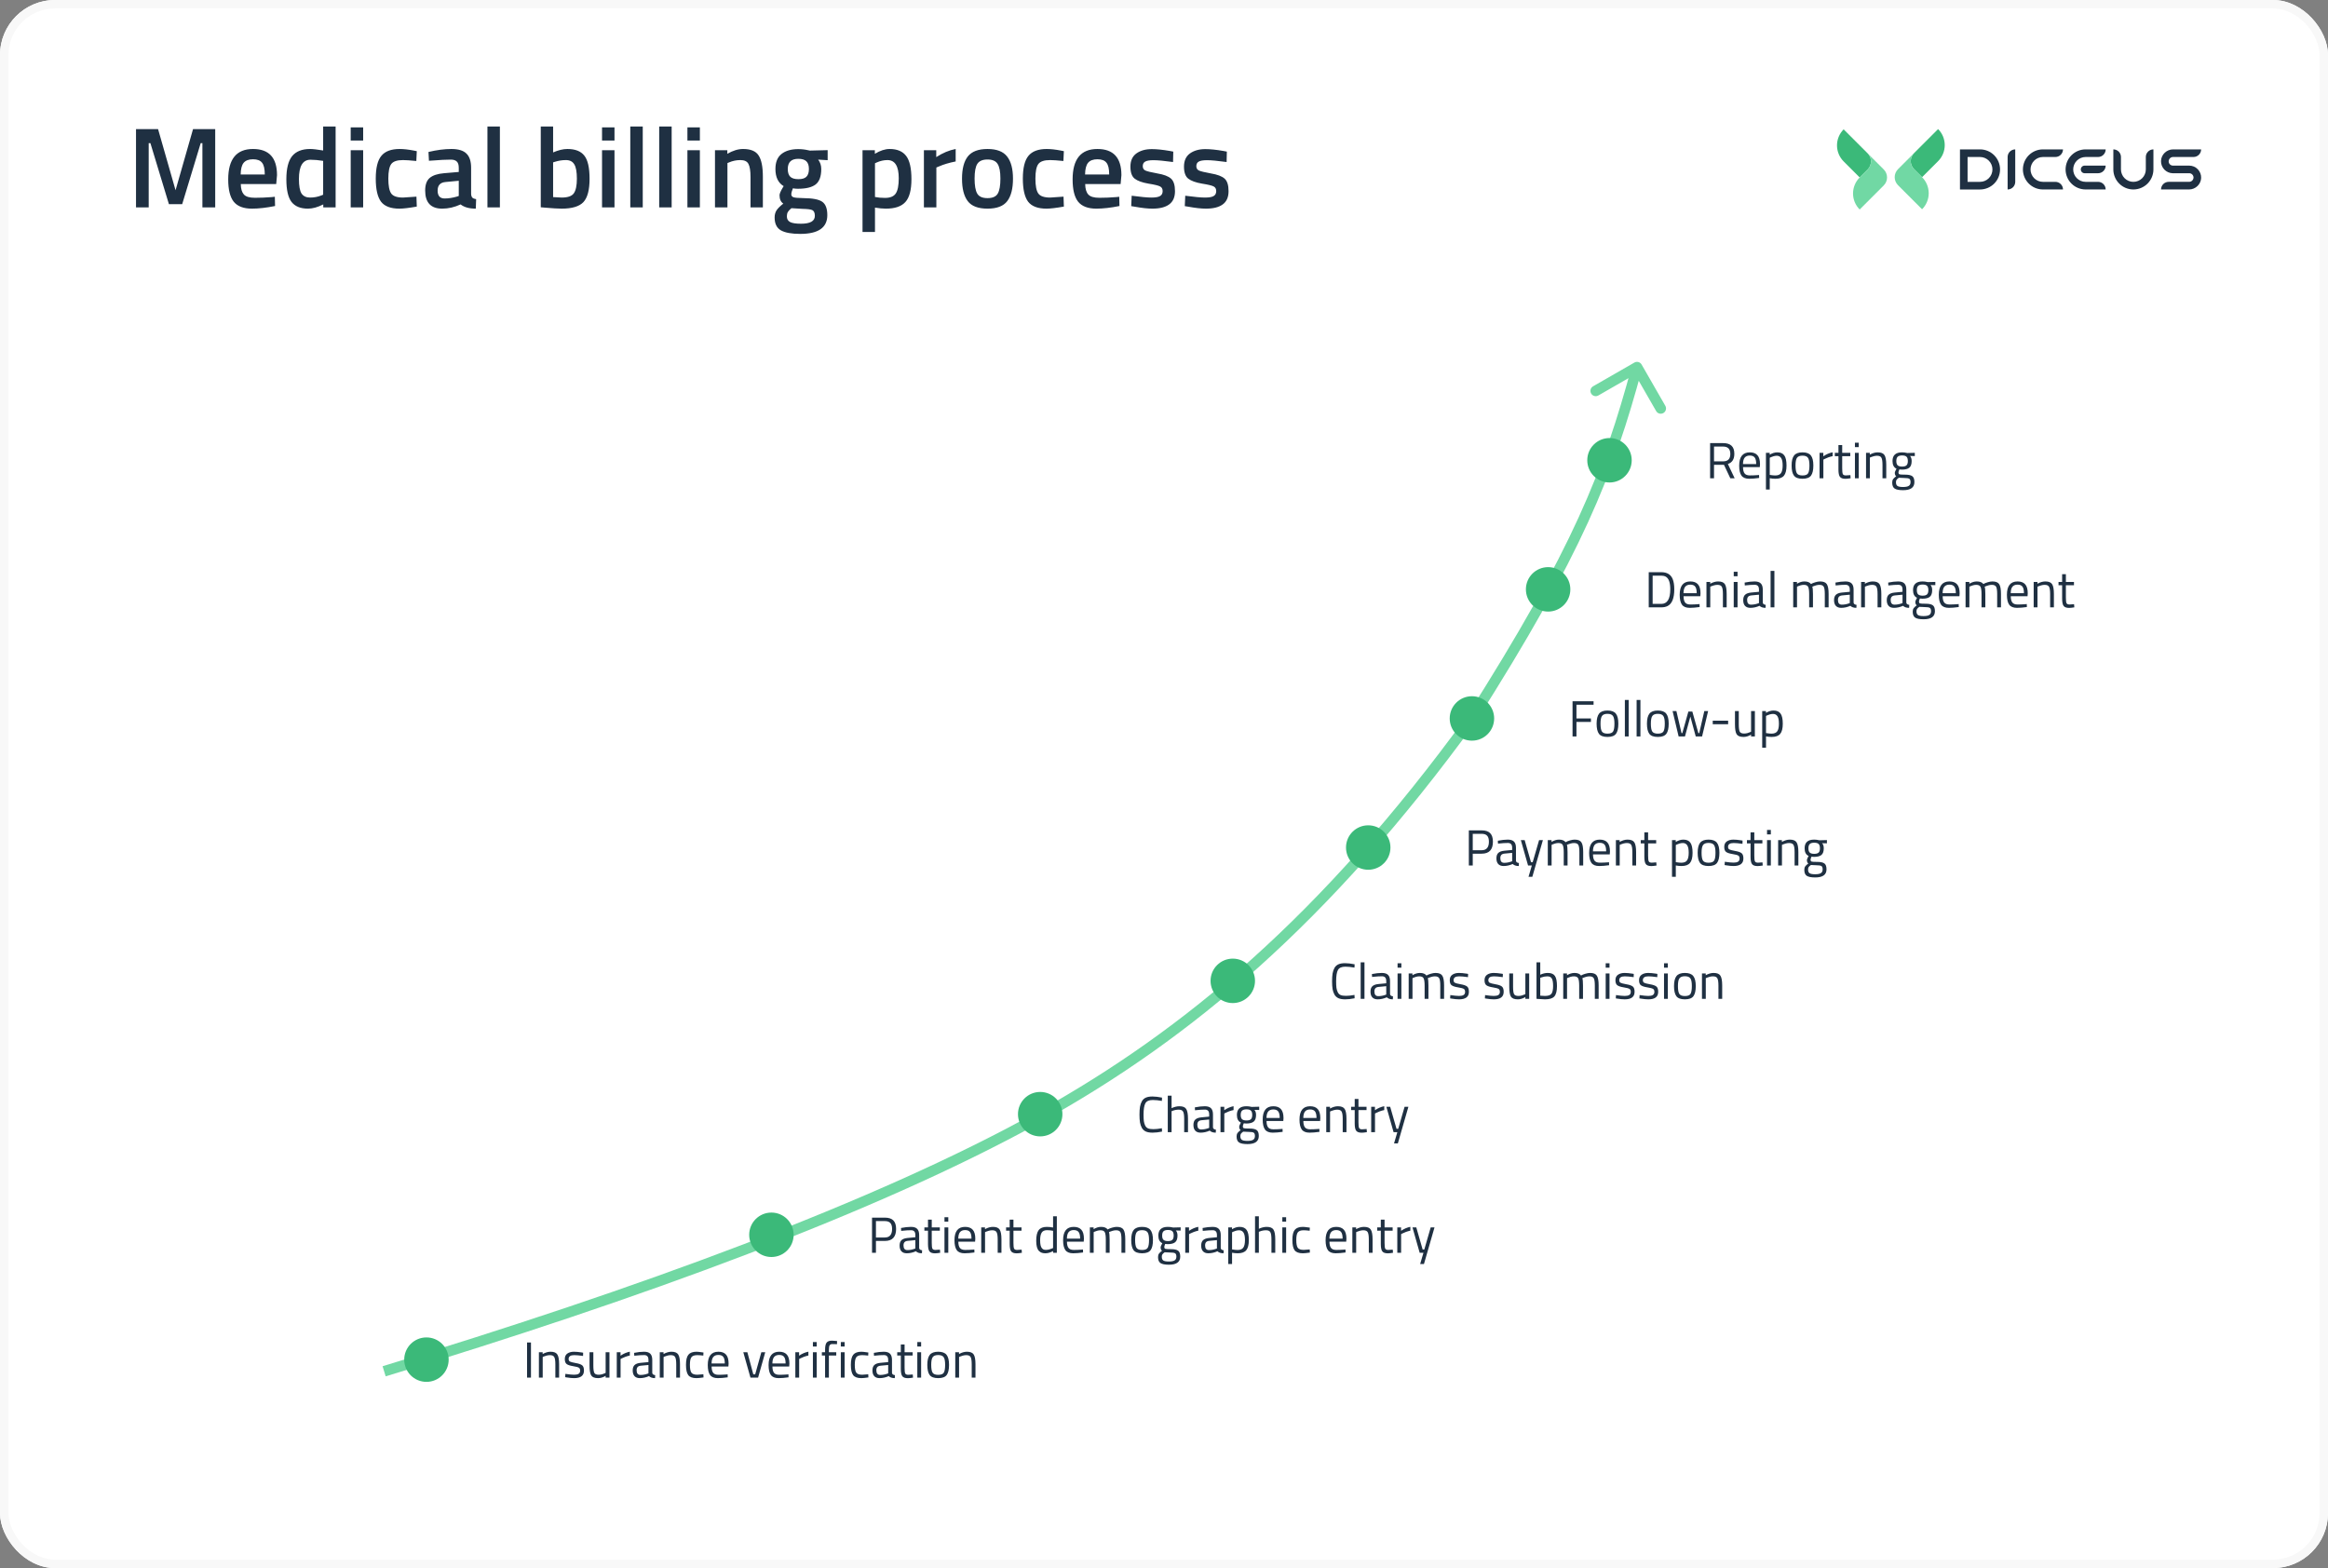<svg width="1100" height="741" viewBox="0 0 1100 741" fill="none" xmlns="http://www.w3.org/2000/svg">
<rect x="0" y="0" width="1100" height="741" fill="#808080" stroke="none"/>
<g clip-path="url(#clip0_2213_2302)">
<rect width="1100" height="741" rx="26" fill="white"/>
<path d="M948.621 74.188V89.531C949.575 89.531 950.49 89.152 951.164 88.478C951.839 87.803 952.218 86.888 952.218 85.934V70.591C951.264 70.591 950.349 70.97 949.675 71.644C949 72.319 948.621 73.234 948.621 74.188Z" fill="#1F3042"/>
<path d="M965.313 74.188H971.187C971.659 74.188 972.127 74.095 972.563 73.914C973 73.733 973.396 73.468 973.73 73.134C974.064 72.8 974.329 72.403 974.509 71.967C974.69 71.531 974.782 71.063 974.782 70.591H965.313C962.801 70.591 960.392 71.589 958.616 73.365C956.84 75.141 955.842 77.55 955.842 80.062C955.842 82.573 956.84 84.982 958.616 86.758C960.393 88.534 962.801 89.531 965.313 89.531H974.782C974.782 88.578 974.404 87.663 973.729 86.989C973.055 86.314 972.141 85.935 971.187 85.934H965.313C963.756 85.933 962.263 85.314 961.163 84.213C960.062 83.112 959.444 81.619 959.444 80.062C959.444 78.505 960.062 77.011 961.163 75.91C962.263 74.809 963.756 74.189 965.313 74.188Z" fill="#1F3042"/>
<path d="M935.573 70.591H926.102V89.54H935.573C938.084 89.54 940.493 88.542 942.269 86.766C944.044 84.991 945.042 82.582 945.042 80.071C945.043 78.826 944.799 77.594 944.324 76.444C943.848 75.294 943.151 74.249 942.272 73.368C941.392 72.488 940.348 71.79 939.199 71.313C938.049 70.837 936.817 70.591 935.573 70.591ZM941.447 80.062C941.447 80.833 941.295 81.597 941 82.31C940.704 83.022 940.272 83.67 939.726 84.215C939.181 84.76 938.533 85.193 937.82 85.488C937.108 85.783 936.344 85.935 935.573 85.934H929.698V74.188H935.573C936.344 74.188 937.108 74.34 937.821 74.635C938.533 74.93 939.181 75.363 939.726 75.908C940.272 76.454 940.705 77.101 941 77.814C941.295 78.527 941.447 79.29 941.447 80.062Z" fill="#1F3042"/>
<path d="M976.008 80.062C976.008 82.573 977.005 84.982 978.781 86.758C980.557 88.534 982.966 89.531 985.477 89.531H994.948C994.948 88.577 994.569 87.662 993.895 86.988C993.22 86.313 992.305 85.934 991.351 85.934H985.477C983.92 85.933 982.427 85.314 981.327 84.213C980.226 83.112 979.608 81.619 979.608 80.062C979.608 78.504 980.227 77.01 981.329 75.908C982.43 74.807 983.924 74.188 985.482 74.188H991.357C991.829 74.188 992.297 74.095 992.733 73.914C993.169 73.733 993.566 73.468 993.9 73.134C994.234 72.8 994.499 72.404 994.68 71.967C994.86 71.531 994.953 71.063 994.953 70.591H985.477C982.966 70.591 980.557 71.589 978.781 73.365C977.005 75.142 976.008 77.55 976.008 80.062Z" fill="#1F3042"/>
<path d="M983.199 80.062C983.199 80.298 983.245 80.532 983.336 80.751C983.426 80.969 983.559 81.168 983.726 81.335C983.893 81.502 984.091 81.635 984.31 81.725C984.528 81.815 984.762 81.862 984.999 81.861H991.354C991.827 81.861 992.294 81.768 992.731 81.587C993.167 81.406 993.563 81.141 993.897 80.807C994.231 80.472 994.496 80.076 994.676 79.639C994.857 79.203 994.95 78.735 994.949 78.263H984.999C984.762 78.263 984.528 78.309 984.31 78.399C984.091 78.49 983.893 78.622 983.726 78.789C983.559 78.956 983.426 79.155 983.336 79.373C983.245 79.592 983.199 79.826 983.199 80.062Z" fill="#1F3042"/>
<path d="M1013.92 74.188V80.062C1013.92 80.833 1013.77 81.597 1013.47 82.31C1013.18 83.022 1012.74 83.67 1012.2 84.215C1011.65 84.76 1011 85.193 1010.29 85.488C1009.58 85.783 1008.81 85.935 1008.04 85.934C1007.27 85.935 1006.51 85.783 1005.8 85.488C1005.08 85.193 1004.44 84.76 1003.89 84.215C1003.34 83.67 1002.91 83.022 1002.62 82.31C1002.32 81.597 1002.17 80.833 1002.17 80.062V74.188C1002.17 73.234 1001.79 72.319 1001.12 71.644C1000.44 70.97 999.526 70.591 998.572 70.591V80.062C998.573 82.573 999.571 84.982 1001.35 86.758C1003.12 88.534 1005.53 89.531 1008.04 89.531C1010.55 89.53 1012.96 88.532 1014.74 86.756C1016.51 84.98 1017.51 82.572 1017.51 80.062V70.591C1016.55 70.592 1015.64 70.972 1014.97 71.646C1014.29 72.321 1013.92 73.235 1013.92 74.188Z" fill="#1F3042"/>
<path d="M1034.42 78.263H1026.74C1026.21 78.263 1025.7 78.053 1025.31 77.679C1024.93 77.305 1024.72 76.797 1024.71 76.263C1024.71 75.712 1024.93 75.184 1025.32 74.795C1025.71 74.406 1026.24 74.188 1026.79 74.188H1036.46C1037.41 74.188 1038.32 73.809 1039 73.134C1039.67 72.46 1040.05 71.545 1040.05 70.591H1026.84C1023.77 70.591 1021.19 73.005 1021.1 76.074C1021.08 76.814 1021.21 77.55 1021.47 78.242C1021.74 78.933 1022.13 79.566 1022.64 80.103C1023.15 80.641 1023.76 81.073 1024.44 81.374C1025.11 81.676 1025.84 81.841 1026.58 81.861C1026.63 81.861 1026.69 81.861 1026.74 81.861H1034.5C1035.02 81.881 1035.52 82.102 1035.88 82.478C1036.25 82.855 1036.45 83.357 1036.46 83.881C1036.45 84.428 1036.22 84.949 1035.83 85.332C1035.44 85.715 1034.92 85.929 1034.37 85.929H1024.71C1023.76 85.929 1022.84 86.309 1022.16 86.984C1021.49 87.66 1021.11 88.576 1021.11 89.531H1034.32C1037.39 89.531 1039.97 87.117 1040.06 84.048C1040.08 83.296 1039.95 82.547 1039.67 81.847C1039.4 81.146 1038.99 80.507 1038.46 79.968C1037.94 79.428 1037.31 79 1036.62 78.707C1035.92 78.414 1035.18 78.263 1034.43 78.263H1034.42Z" fill="#1F3042"/>
<path d="M871.138 61.123L882.522 72.506C883.487 73.482 884.041 74.791 884.071 76.163C884.101 77.535 883.603 78.866 882.682 79.883L882.694 79.872L878.714 83.852L871.138 76.275C870.143 75.281 869.354 74.099 868.816 72.799C868.277 71.499 868 70.106 868 68.699C868 67.292 868.277 65.899 868.816 64.599C869.354 63.299 870.143 62.118 871.138 61.123Z" fill="#3BB979"/>
<path d="M890.079 80.067L882.516 72.505C883.481 73.481 884.035 74.79 884.064 76.162C884.093 77.533 883.596 78.865 882.674 79.881L878.714 83.85C877.719 84.845 876.93 86.026 876.392 87.326C875.853 88.625 875.576 90.018 875.576 91.425C875.576 92.832 875.853 94.225 876.392 95.525C876.93 96.825 877.719 98.006 878.714 99.001L890.079 87.631C891.081 86.628 891.644 85.267 891.644 83.849C891.644 82.431 891.081 81.07 890.079 80.067Z" fill="url(#paint0_linear_2213_2302)"/>
<path d="M915.77 61L904.387 72.383C903.423 73.36 902.869 74.669 902.839 76.041C902.809 77.412 903.306 78.744 904.227 79.761L904.216 79.749L908.194 83.728L915.77 76.152C916.765 75.157 917.554 73.976 918.093 72.676C918.631 71.376 918.908 69.983 918.908 68.576C918.908 67.169 918.631 65.776 918.093 64.476C917.554 63.176 916.765 61.995 915.77 61V61Z" fill="#3BB979"/>
<path d="M896.824 79.95L904.386 72.386C903.422 73.362 902.868 74.671 902.839 76.043C902.809 77.415 903.305 78.746 904.226 79.764L908.198 83.736C910.207 85.746 911.335 88.471 911.335 91.312C911.335 94.154 910.207 96.879 908.198 98.888L896.824 87.51C896.327 87.014 895.933 86.424 895.665 85.776C895.396 85.127 895.258 84.432 895.258 83.73C895.258 83.028 895.396 82.333 895.665 81.684C895.933 81.035 896.327 80.446 896.824 79.95Z" fill="url(#paint1_linear_2213_2302)"/>
<path d="M64.266 98V61.01H74.688L82.95 89.9L91.212 61.01H101.688V98H95.64V67.652H94.83L86.082 96.488H79.818L71.07 67.652H70.26V98H64.266ZM128.351 93.14L129.863 92.978L129.971 97.352C125.867 98.18 122.231 98.594 119.062 98.594C115.067 98.594 112.187 97.496 110.423 95.3C108.695 93.104 107.831 89.594 107.831 84.77C107.831 75.194 111.737 70.406 119.549 70.406C127.109 70.406 130.889 74.528 130.889 82.772L130.511 86.984H113.771C113.807 89.216 114.293 90.854 115.229 91.898C116.165 92.942 117.911 93.464 120.467 93.464C123.023 93.464 125.651 93.356 128.351 93.14ZM125.111 82.448C125.111 79.784 124.679 77.93 123.815 76.886C122.987 75.806 121.565 75.266 119.549 75.266C117.533 75.266 116.057 75.824 115.121 76.94C114.221 78.056 113.753 79.892 113.717 82.448H125.111ZM158.58 59.768V98H152.748V96.596C150.12 97.928 147.708 98.594 145.512 98.594C141.984 98.594 139.392 97.532 137.736 95.408C136.116 93.284 135.306 89.72 135.306 84.716C135.306 79.712 136.206 76.076 138.006 73.808C139.842 71.54 142.686 70.406 146.538 70.406C147.834 70.406 149.886 70.64 152.694 71.108V59.768H158.58ZM151.776 92.384L152.694 92.006V76.022C150.534 75.662 148.536 75.482 146.7 75.482C143.064 75.482 141.246 78.506 141.246 84.554C141.246 87.866 141.66 90.17 142.488 91.466C143.352 92.726 144.702 93.356 146.538 93.356C148.374 93.356 150.12 93.032 151.776 92.384ZM165.71 98V71H171.596V98H165.71ZM165.71 66.41V60.2H171.596V66.41H165.71ZM188.834 70.406C190.742 70.406 192.992 70.658 195.584 71.162L196.934 71.432L196.718 76.076C193.874 75.788 191.768 75.644 190.4 75.644C187.664 75.644 185.828 76.256 184.892 77.48C183.956 78.704 183.488 81.008 183.488 84.392C183.488 87.776 183.938 90.116 184.838 91.412C185.738 92.708 187.61 93.356 190.454 93.356L196.772 92.924L196.934 97.622C193.298 98.27 190.562 98.594 188.726 98.594C184.622 98.594 181.724 97.496 180.032 95.3C178.376 93.068 177.548 89.432 177.548 84.392C177.548 79.352 178.43 75.77 180.194 73.646C181.958 71.486 184.838 70.406 188.834 70.406ZM222.605 79.316V91.628C222.641 92.42 222.839 93.014 223.199 93.41C223.595 93.77 224.189 94.004 224.981 94.112L224.819 98.594C221.723 98.594 219.329 97.928 217.637 96.596C214.757 97.928 211.859 98.594 208.943 98.594C203.579 98.594 200.897 95.732 200.897 90.008C200.897 87.272 201.617 85.292 203.057 84.068C204.533 82.844 206.783 82.106 209.807 81.854L216.773 81.26V79.316C216.773 77.876 216.449 76.868 215.801 76.292C215.189 75.716 214.271 75.428 213.047 75.428C210.743 75.428 207.863 75.572 204.407 75.86L202.679 75.968L202.463 71.81C206.387 70.874 209.987 70.406 213.263 70.406C216.575 70.406 218.951 71.126 220.391 72.566C221.867 73.97 222.605 76.22 222.605 79.316ZM210.509 86.012C208.025 86.228 206.783 87.578 206.783 90.062C206.783 92.546 207.881 93.788 210.077 93.788C211.877 93.788 213.785 93.5 215.801 92.924L216.773 92.6V85.418L210.509 86.012ZM230.318 98V59.768H236.204V98H230.318ZM268.099 70.406C271.807 70.406 274.471 71.45 276.091 73.538C277.747 75.59 278.575 79.244 278.575 84.5C278.575 89.756 277.603 93.428 275.659 95.516C273.715 97.568 270.295 98.594 265.399 98.594C263.707 98.594 261.025 98.432 257.353 98.108L255.517 97.946V59.768H261.349V72.026C263.833 70.946 266.083 70.406 268.099 70.406ZM265.399 93.356C268.279 93.356 270.187 92.69 271.123 91.358C272.095 89.99 272.581 87.686 272.581 84.446C272.581 81.206 272.167 78.938 271.339 77.642C270.547 76.31 269.233 75.644 267.397 75.644C265.669 75.644 263.941 75.914 262.213 76.454L261.349 76.724V93.14C263.329 93.284 264.679 93.356 265.399 93.356ZM284.468 98V71H290.354V98H284.468ZM284.468 66.41V60.2H290.354V66.41H284.468ZM297.818 98V59.768H303.704V98H297.818ZM311.476 98V59.768H317.362V98H311.476ZM324.81 98V71H330.696V98H324.81ZM324.81 66.41V60.2H330.696V66.41H324.81ZM343.721 98H337.835V71H343.667V72.674C346.295 71.162 348.779 70.406 351.119 70.406C354.719 70.406 357.167 71.432 358.463 73.484C359.795 75.5 360.461 78.848 360.461 83.528V98H354.629V83.69C354.629 80.774 354.305 78.704 353.657 77.48C353.045 76.256 351.767 75.644 349.823 75.644C347.987 75.644 346.223 76.004 344.531 76.724L343.721 77.048V98ZM390.912 101.672C390.912 107.576 386.646 110.528 378.114 110.528C374.01 110.528 370.968 109.97 368.988 108.854C367.008 107.738 366.018 105.704 366.018 102.752C366.018 101.42 366.342 100.268 366.99 99.296C367.638 98.36 368.682 97.334 370.122 96.218C368.934 95.426 368.34 94.112 368.34 92.276C368.34 91.556 368.826 90.386 369.798 88.766L370.284 87.956C367.692 86.408 366.396 83.708 366.396 79.856C366.396 76.616 367.368 74.24 369.312 72.728C371.256 71.216 373.884 70.46 377.196 70.46C378.78 70.46 380.346 70.64 381.894 71L382.704 71.162L391.074 70.946V75.698L386.592 75.428C387.564 76.688 388.05 78.164 388.05 79.856C388.05 83.384 387.15 85.832 385.35 87.2C383.586 88.532 380.814 89.198 377.034 89.198C376.098 89.198 375.306 89.126 374.658 88.982C374.154 90.206 373.902 91.16 373.902 91.844C373.902 92.492 374.226 92.942 374.874 93.194C375.558 93.446 377.178 93.59 379.734 93.626C384.018 93.662 386.952 94.238 388.536 95.354C390.12 96.47 390.912 98.576 390.912 101.672ZM371.796 102.212C371.796 103.472 372.3 104.372 373.308 104.912C374.316 105.452 376.044 105.722 378.492 105.722C382.848 105.722 385.026 104.48 385.026 101.996C385.026 100.592 384.63 99.692 383.838 99.296C383.082 98.936 381.552 98.738 379.248 98.702L373.956 98.378C373.164 99.026 372.606 99.62 372.282 100.16C371.958 100.736 371.796 101.42 371.796 102.212ZM372.228 79.856C372.228 81.512 372.624 82.736 373.416 83.528C374.208 84.284 375.486 84.662 377.25 84.662C379.014 84.662 380.274 84.284 381.03 83.528C381.822 82.736 382.218 81.512 382.218 79.856C382.218 78.2 381.822 76.994 381.03 76.238C380.238 75.446 378.96 75.05 377.196 75.05C373.884 75.05 372.228 76.652 372.228 79.856ZM407.55 109.61V71H413.382V72.674C415.866 71.162 418.188 70.406 420.348 70.406C423.912 70.406 426.522 71.504 428.178 73.7C429.834 75.86 430.662 79.514 430.662 84.662C430.662 89.774 429.708 93.374 427.8 95.462C425.928 97.55 422.85 98.594 418.566 98.594C417.09 98.594 415.38 98.432 413.436 98.108V109.61H407.55ZM419.322 75.644C417.63 75.644 415.938 76.022 414.246 76.778L413.436 77.156V93.086C414.876 93.374 416.46 93.518 418.188 93.518C420.636 93.518 422.328 92.816 423.264 91.412C424.2 90.008 424.668 87.614 424.668 84.23C424.668 78.506 422.886 75.644 419.322 75.644ZM436.554 98V71H442.386V74.24C445.446 72.26 448.506 70.982 451.566 70.406V76.292C448.47 76.904 445.824 77.696 443.628 78.668L442.44 79.154V98H436.554ZM457.313 73.916C459.185 71.576 462.281 70.406 466.601 70.406C470.921 70.406 473.999 71.576 475.835 73.916C477.707 76.256 478.643 79.766 478.643 84.446C478.643 89.126 477.743 92.654 475.943 95.03C474.143 97.406 471.029 98.594 466.601 98.594C462.173 98.594 459.059 97.406 457.259 95.03C455.459 92.654 454.559 89.126 454.559 84.446C454.559 79.766 455.477 76.256 457.313 73.916ZM461.741 91.466C462.569 92.906 464.189 93.626 466.601 93.626C469.013 93.626 470.633 92.906 471.461 91.466C472.289 90.026 472.703 87.668 472.703 84.392C472.703 81.116 472.253 78.794 471.353 77.426C470.489 76.058 468.905 75.374 466.601 75.374C464.297 75.374 462.695 76.058 461.795 77.426C460.931 78.794 460.499 81.116 460.499 84.392C460.499 87.668 460.913 90.026 461.741 91.466ZM494.588 70.406C496.496 70.406 498.746 70.658 501.338 71.162L502.688 71.432L502.472 76.076C499.628 75.788 497.522 75.644 496.154 75.644C493.418 75.644 491.582 76.256 490.646 77.48C489.71 78.704 489.242 81.008 489.242 84.392C489.242 87.776 489.692 90.116 490.592 91.412C491.492 92.708 493.364 93.356 496.208 93.356L502.526 92.924L502.688 97.622C499.052 98.27 496.316 98.594 494.48 98.594C490.376 98.594 487.478 97.496 485.786 95.3C484.13 93.068 483.302 89.432 483.302 84.392C483.302 79.352 484.184 75.77 485.948 73.646C487.712 71.486 490.592 70.406 494.588 70.406ZM527.339 93.14L528.851 92.978L528.959 97.352C524.855 98.18 521.219 98.594 518.051 98.594C514.055 98.594 511.175 97.496 509.411 95.3C507.683 93.104 506.819 89.594 506.819 84.77C506.819 75.194 510.725 70.406 518.537 70.406C526.097 70.406 529.877 74.528 529.877 82.772L529.499 86.984H512.759C512.795 89.216 513.281 90.854 514.217 91.898C515.153 92.942 516.899 93.464 519.455 93.464C522.011 93.464 524.639 93.356 527.339 93.14ZM524.099 82.448C524.099 79.784 523.667 77.93 522.803 76.886C521.975 75.806 520.553 75.266 518.537 75.266C516.521 75.266 515.045 75.824 514.109 76.94C513.209 78.056 512.741 79.892 512.705 82.448H524.099ZM554.275 76.562C550.027 75.986 546.949 75.698 545.041 75.698C543.133 75.698 541.801 75.932 541.045 76.4C540.325 76.832 539.965 77.534 539.965 78.506C539.965 79.478 540.361 80.162 541.153 80.558C541.981 80.954 543.889 81.422 546.877 81.962C549.901 82.466 552.043 83.276 553.303 84.392C554.563 85.508 555.193 87.488 555.193 90.332C555.193 93.176 554.275 95.264 552.439 96.596C550.639 97.928 547.993 98.594 544.501 98.594C542.305 98.594 539.533 98.288 536.185 97.676L534.511 97.406L534.727 92.492C539.047 93.068 542.161 93.356 544.069 93.356C545.977 93.356 547.327 93.122 548.119 92.654C548.947 92.186 549.361 91.412 549.361 90.332C549.361 89.252 548.965 88.514 548.173 88.118C547.417 87.686 545.563 87.236 542.611 86.768C539.695 86.264 537.553 85.49 536.185 84.446C534.817 83.402 534.133 81.494 534.133 78.722C534.133 75.95 535.069 73.88 536.941 72.512C538.849 71.144 541.279 70.46 544.231 70.46C546.535 70.46 549.361 70.748 552.709 71.324L554.383 71.648L554.275 76.562ZM579.587 76.562C575.339 75.986 572.261 75.698 570.353 75.698C568.445 75.698 567.113 75.932 566.357 76.4C565.637 76.832 565.277 77.534 565.277 78.506C565.277 79.478 565.673 80.162 566.465 80.558C567.293 80.954 569.201 81.422 572.189 81.962C575.213 82.466 577.355 83.276 578.615 84.392C579.875 85.508 580.505 87.488 580.505 90.332C580.505 93.176 579.587 95.264 577.751 96.596C575.951 97.928 573.305 98.594 569.813 98.594C567.617 98.594 564.845 98.288 561.497 97.676L559.823 97.406L560.039 92.492C564.359 93.068 567.473 93.356 569.381 93.356C571.289 93.356 572.639 93.122 573.431 92.654C574.259 92.186 574.673 91.412 574.673 90.332C574.673 89.252 574.277 88.514 573.485 88.118C572.729 87.686 570.875 87.236 567.923 86.768C565.007 86.264 562.865 85.49 561.497 84.446C560.129 83.402 559.445 81.494 559.445 78.722C559.445 75.95 560.381 73.88 562.253 72.512C564.161 71.144 566.591 70.46 569.543 70.46C571.847 70.46 574.673 70.748 578.021 71.324L579.695 71.648L579.587 76.562Z" fill="#1F3042"/>
<path d="M492.5 527L491.28 524.818L492.5 527ZM695 340L697.023 341.469L697.068 341.406L697.11 341.34L695 340ZM775.667 172.254C774.979 171.057 773.451 170.644 772.254 171.333L752.747 182.545C751.55 183.233 751.137 184.762 751.826 185.959C752.514 187.156 754.042 187.568 755.239 186.88L772.578 176.913L782.545 194.253C783.233 195.45 784.762 195.863 785.959 195.175C787.156 194.486 787.568 192.958 786.88 191.761L775.667 172.254ZM182.227 650.392C300.756 614.383 415.577 572.85 493.72 529.182L491.28 524.818C413.632 568.209 299.244 609.617 180.773 645.608L182.227 650.392ZM493.72 529.182C562.054 490.995 627.823 436.745 697.023 341.469L692.977 338.531C624.177 433.255 558.946 487.005 491.28 524.818L493.72 529.182ZM697.11 341.34C747.719 261.669 762.336 224.438 775.914 174.152L771.086 172.848C757.664 222.562 743.281 259.331 692.89 338.66L697.11 341.34Z" fill="#71D8A3"/>
<circle cx="364.5" cy="583.5" r="10.5" fill="#3BB979"/>
<circle cx="491.5" cy="526.5" r="10.5" fill="#3BB979"/>
<circle cx="582.5" cy="463.5" r="10.5" fill="#3BB979"/>
<circle cx="646.5" cy="400.5" r="10.5" fill="#3BB979"/>
<path d="M706 339.5C706 345.299 701.299 350 695.5 350C689.701 350 685 345.299 685 339.5C685 333.701 689.701 329 695.5 329C701.299 329 706 333.701 706 339.5Z" fill="#3BB979"/>
<circle cx="731.5" cy="278.5" r="10.5" fill="#3BB979"/>
<circle cx="760.5" cy="217.5" r="10.5" fill="#3BB979"/>
<path d="M249.04 651V634.392H250.888V651H249.04ZM256.434 651H254.634V639H256.41V639.84C257.706 639.12 258.946 638.76 260.13 638.76C261.73 638.76 262.802 639.192 263.346 640.056C263.906 640.92 264.186 642.456 264.186 644.664V651H262.41V644.712C262.41 643.048 262.242 641.912 261.906 641.304C261.586 640.68 260.89 640.368 259.818 640.368C259.306 640.368 258.762 640.448 258.186 640.608C257.626 640.752 257.194 640.896 256.89 641.04L256.434 641.256V651ZM271.293 640.368C269.549 640.368 268.677 640.976 268.677 642.192C268.677 642.752 268.877 643.152 269.277 643.392C269.677 643.616 270.589 643.856 272.013 644.112C273.437 644.352 274.445 644.696 275.037 645.144C275.629 645.592 275.925 646.432 275.925 647.664C275.925 648.896 275.525 649.8 274.725 650.376C273.941 650.952 272.789 651.24 271.269 651.24C270.277 651.24 269.109 651.128 267.765 650.904L267.045 650.784L267.141 649.224C268.965 649.496 270.341 649.632 271.269 649.632C272.197 649.632 272.901 649.488 273.381 649.2C273.877 648.896 274.125 648.4 274.125 647.712C274.125 647.008 273.917 646.536 273.501 646.296C273.085 646.04 272.173 645.8 270.765 645.576C269.357 645.352 268.357 645.024 267.765 644.592C267.173 644.16 266.877 643.36 266.877 642.192C266.877 641.024 267.285 640.16 268.101 639.6C268.933 639.04 269.965 638.76 271.197 638.76C272.173 638.76 273.397 638.872 274.869 639.096L275.541 639.216L275.493 640.752C273.717 640.496 272.317 640.368 271.293 640.368ZM286.169 639H287.969V651H286.169V650.16C284.969 650.88 283.785 651.24 282.617 651.24C280.985 651.24 279.897 650.816 279.353 649.968C278.825 649.12 278.561 647.552 278.561 645.264V639H280.361V645.24C280.361 646.984 280.513 648.152 280.817 648.744C281.121 649.336 281.809 649.632 282.881 649.632C283.409 649.632 283.945 649.56 284.489 649.416C285.033 649.256 285.449 649.104 285.737 648.96L286.169 648.744V639ZM291.431 651V639H293.207V640.632C294.599 639.672 296.063 639.04 297.599 638.736V640.56C296.927 640.688 296.223 640.888 295.487 641.16C294.767 641.432 294.215 641.672 293.831 641.88L293.231 642.192V651H291.431ZM308.2 642.624V648.768C308.248 649.36 308.712 649.712 309.592 649.824L309.52 651.24C308.256 651.24 307.304 650.92 306.664 650.28C305.224 650.92 303.784 651.24 302.344 651.24C301.24 651.24 300.4 650.928 299.824 650.304C299.248 649.68 298.96 648.784 298.96 647.616C298.96 646.448 299.256 645.592 299.848 645.048C300.44 644.488 301.368 644.144 302.632 644.016L306.4 643.656V642.624C306.4 641.808 306.224 641.224 305.872 640.872C305.52 640.52 305.04 640.344 304.432 640.344C303.152 640.344 301.824 640.424 300.448 640.584L299.704 640.656L299.632 639.288C301.392 638.936 302.952 638.76 304.312 638.76C305.672 638.76 306.656 639.072 307.264 639.696C307.888 640.32 308.2 641.296 308.2 642.624ZM300.808 647.52C300.808 648.992 301.416 649.728 302.632 649.728C303.72 649.728 304.792 649.544 305.848 649.176L306.4 648.984V645.024L302.848 645.36C302.128 645.424 301.608 645.632 301.288 645.984C300.968 646.336 300.808 646.848 300.808 647.52ZM313.551 651H311.751V639H313.527V639.84C314.823 639.12 316.063 638.76 317.247 638.76C318.847 638.76 319.919 639.192 320.463 640.056C321.023 640.92 321.303 642.456 321.303 644.664V651H319.527V644.712C319.527 643.048 319.359 641.912 319.023 641.304C318.703 640.68 318.007 640.368 316.935 640.368C316.423 640.368 315.879 640.448 315.303 640.608C314.743 640.752 314.311 640.896 314.007 641.04L313.551 641.256V651ZM329.13 638.76C329.658 638.76 330.554 638.856 331.818 639.048L332.394 639.12L332.322 640.584C331.042 640.44 330.098 640.368 329.49 640.368C328.13 640.368 327.202 640.696 326.706 641.352C326.226 641.992 325.986 643.192 325.986 644.952C325.986 646.696 326.21 647.912 326.658 648.6C327.122 649.288 328.074 649.632 329.514 649.632L332.346 649.416L332.418 650.904C330.93 651.128 329.818 651.24 329.082 651.24C327.21 651.24 325.914 650.76 325.194 649.8C324.49 648.84 324.138 647.224 324.138 644.952C324.138 642.664 324.522 641.064 325.29 640.152C326.058 639.224 327.338 638.76 329.13 638.76ZM343.115 649.512L343.811 649.44L343.859 650.856C342.035 651.112 340.475 651.24 339.179 651.24C337.451 651.24 336.227 650.744 335.507 649.752C334.787 648.744 334.427 647.184 334.427 645.072C334.427 640.864 336.099 638.76 339.443 638.76C341.059 638.76 342.267 639.216 343.067 640.128C343.867 641.024 344.267 642.44 344.267 644.376L344.171 645.744H336.251C336.251 647.072 336.491 648.056 336.971 648.696C337.451 649.336 338.283 649.656 339.467 649.656C340.667 649.656 341.883 649.608 343.115 649.512ZM342.467 644.304C342.467 642.832 342.227 641.792 341.747 641.184C341.283 640.576 340.515 640.272 339.443 640.272C338.387 640.272 337.587 640.592 337.043 641.232C336.515 641.872 336.243 642.896 336.227 644.304H342.467ZM351.217 639H353.137L355.945 649.44H356.833L359.737 639H361.585L358.201 651H354.601L351.217 639ZM371.849 649.512L372.545 649.44L372.593 650.856C370.769 651.112 369.209 651.24 367.913 651.24C366.185 651.24 364.961 650.744 364.241 649.752C363.521 648.744 363.161 647.184 363.161 645.072C363.161 640.864 364.833 638.76 368.177 638.76C369.793 638.76 371.001 639.216 371.801 640.128C372.601 641.024 373.001 642.44 373.001 644.376L372.905 645.744H364.985C364.985 647.072 365.225 648.056 365.705 648.696C366.185 649.336 367.017 649.656 368.201 649.656C369.401 649.656 370.617 649.608 371.849 649.512ZM371.201 644.304C371.201 642.832 370.961 641.792 370.481 641.184C370.017 640.576 369.249 640.272 368.177 640.272C367.121 640.272 366.321 640.592 365.777 641.232C365.249 641.872 364.977 642.896 364.961 644.304H371.201ZM375.806 651V639H377.582V640.632C378.974 639.672 380.438 639.04 381.974 638.736V640.56C381.302 640.688 380.598 640.888 379.862 641.16C379.142 641.432 378.59 641.672 378.206 641.88L377.606 642.192V651H375.806ZM384.103 651V639H385.903V651H384.103ZM384.103 636.288V634.2H385.903V636.288H384.103ZM391.657 640.56V651H389.857V640.56H388.345V639H389.857V637.92C389.857 636.224 390.097 635.072 390.577 634.464C391.057 633.84 391.897 633.528 393.097 633.528L395.521 633.696L395.497 635.184C394.601 635.152 393.857 635.136 393.265 635.136C392.689 635.136 392.273 635.328 392.017 635.712C391.777 636.096 391.657 636.84 391.657 637.944V639H395.137V640.56H391.657ZM397.298 651V639H399.098V651H397.298ZM397.298 636.288V634.2H399.098V636.288H397.298ZM407.036 638.76C407.564 638.76 408.46 638.856 409.724 639.048L410.3 639.12L410.228 640.584C408.948 640.44 408.004 640.368 407.396 640.368C406.036 640.368 405.108 640.696 404.612 641.352C404.132 641.992 403.892 643.192 403.892 644.952C403.892 646.696 404.116 647.912 404.564 648.6C405.028 649.288 405.98 649.632 407.42 649.632L410.252 649.416L410.324 650.904C408.836 651.128 407.724 651.24 406.988 651.24C405.116 651.24 403.82 650.76 403.1 649.8C402.396 648.84 402.044 647.224 402.044 644.952C402.044 642.664 402.428 641.064 403.196 640.152C403.964 639.224 405.244 638.76 407.036 638.76ZM421.473 642.624V648.768C421.521 649.36 421.985 649.712 422.865 649.824L422.793 651.24C421.529 651.24 420.577 650.92 419.937 650.28C418.497 650.92 417.057 651.24 415.617 651.24C414.513 651.24 413.673 650.928 413.097 650.304C412.521 649.68 412.233 648.784 412.233 647.616C412.233 646.448 412.529 645.592 413.121 645.048C413.713 644.488 414.641 644.144 415.905 644.016L419.673 643.656V642.624C419.673 641.808 419.497 641.224 419.145 640.872C418.793 640.52 418.313 640.344 417.705 640.344C416.425 640.344 415.097 640.424 413.721 640.584L412.977 640.656L412.905 639.288C414.665 638.936 416.225 638.76 417.585 638.76C418.945 638.76 419.929 639.072 420.537 639.696C421.161 640.32 421.473 641.296 421.473 642.624ZM414.081 647.52C414.081 648.992 414.689 649.728 415.905 649.728C416.993 649.728 418.065 649.544 419.121 649.176L419.673 648.984V645.024L416.121 645.36C415.401 645.424 414.881 645.632 414.561 645.984C414.241 646.336 414.081 646.848 414.081 647.52ZM431.241 640.56H427.425V646.296C427.425 647.672 427.521 648.576 427.713 649.008C427.921 649.44 428.401 649.656 429.153 649.656L431.289 649.512L431.409 651C430.337 651.176 429.521 651.264 428.961 651.264C427.713 651.264 426.849 650.96 426.369 650.352C425.889 649.744 425.649 648.584 425.649 646.872V640.56H423.945V639H425.649V635.328H427.425V639H431.241V640.56ZM433.439 651V639H435.239V651H433.439ZM433.439 636.288V634.2H435.239V636.288H433.439ZM438.161 644.976C438.161 642.784 438.553 641.2 439.337 640.224C440.121 639.248 441.441 638.76 443.297 638.76C445.169 638.76 446.489 639.248 447.257 640.224C448.041 641.2 448.433 642.784 448.433 644.976C448.433 647.168 448.065 648.76 447.329 649.752C446.593 650.744 445.249 651.24 443.297 651.24C441.345 651.24 440.001 650.744 439.265 649.752C438.529 648.76 438.161 647.168 438.161 644.976ZM440.009 644.952C440.009 646.696 440.217 647.92 440.633 648.624C441.065 649.328 441.953 649.68 443.297 649.68C444.657 649.68 445.545 649.336 445.961 648.648C446.377 647.944 446.585 646.712 446.585 644.952C446.585 643.192 446.353 641.984 445.889 641.328C445.425 640.656 444.561 640.32 443.297 640.32C442.049 640.32 441.185 640.656 440.705 641.328C440.241 641.984 440.009 643.192 440.009 644.952ZM453.169 651H451.369V639H453.145V639.84C454.441 639.12 455.681 638.76 456.865 638.76C458.465 638.76 459.537 639.192 460.081 640.056C460.641 640.92 460.921 642.456 460.921 644.664V651H459.145V644.712C459.145 643.048 458.977 641.912 458.641 641.304C458.321 640.68 457.625 640.368 456.553 640.368C456.041 640.368 455.497 640.448 454.921 640.608C454.361 640.752 453.929 640.896 453.625 641.04L453.169 641.256V651Z" fill="#1F3042"/>
<path d="M418.112 586.408H413.888V592H412.04V575.392H418.112C419.92 575.392 421.256 575.832 422.12 576.712C422.984 577.592 423.416 578.936 423.416 580.744C423.416 584.52 421.648 586.408 418.112 586.408ZM413.888 584.776H418.088C420.376 584.776 421.52 583.432 421.52 580.744C421.52 579.464 421.248 578.528 420.704 577.936C420.16 577.328 419.288 577.024 418.088 577.024H413.888V584.776ZM434.309 583.624V589.768C434.357 590.36 434.821 590.712 435.701 590.824L435.629 592.24C434.365 592.24 433.413 591.92 432.773 591.28C431.333 591.92 429.893 592.24 428.453 592.24C427.349 592.24 426.509 591.928 425.933 591.304C425.357 590.68 425.069 589.784 425.069 588.616C425.069 587.448 425.365 586.592 425.957 586.048C426.549 585.488 427.477 585.144 428.741 585.016L432.509 584.656V583.624C432.509 582.808 432.333 582.224 431.981 581.872C431.629 581.52 431.149 581.344 430.541 581.344C429.261 581.344 427.933 581.424 426.557 581.584L425.813 581.656L425.741 580.288C427.501 579.936 429.061 579.76 430.421 579.76C431.781 579.76 432.765 580.072 433.373 580.696C433.997 581.32 434.309 582.296 434.309 583.624ZM426.917 588.52C426.917 589.992 427.525 590.728 428.741 590.728C429.829 590.728 430.901 590.544 431.957 590.176L432.509 589.984V586.024L428.957 586.36C428.237 586.424 427.717 586.632 427.397 586.984C427.077 587.336 426.917 587.848 426.917 588.52ZM444.077 581.56H440.261V587.296C440.261 588.672 440.357 589.576 440.549 590.008C440.757 590.44 441.237 590.656 441.989 590.656L444.125 590.512L444.245 592C443.173 592.176 442.357 592.264 441.797 592.264C440.549 592.264 439.685 591.96 439.205 591.352C438.725 590.744 438.485 589.584 438.485 587.872V581.56H436.781V580H438.485V576.328H440.261V580H444.077V581.56ZM446.275 592V580H448.075V592H446.275ZM446.275 577.288V575.2H448.075V577.288H446.275ZM459.685 590.512L460.381 590.44L460.429 591.856C458.605 592.112 457.045 592.24 455.749 592.24C454.021 592.24 452.797 591.744 452.077 590.752C451.357 589.744 450.997 588.184 450.997 586.072C450.997 581.864 452.669 579.76 456.013 579.76C457.629 579.76 458.837 580.216 459.637 581.128C460.437 582.024 460.837 583.44 460.837 585.376L460.741 586.744H452.821C452.821 588.072 453.061 589.056 453.541 589.696C454.021 590.336 454.853 590.656 456.037 590.656C457.237 590.656 458.453 590.608 459.685 590.512ZM459.037 585.304C459.037 583.832 458.797 582.792 458.317 582.184C457.853 581.576 457.085 581.272 456.013 581.272C454.957 581.272 454.157 581.592 453.613 582.232C453.085 582.872 452.813 583.896 452.797 585.304H459.037ZM465.442 592H463.642V580H465.418V580.84C466.714 580.12 467.954 579.76 469.138 579.76C470.738 579.76 471.81 580.192 472.354 581.056C472.914 581.92 473.194 583.456 473.194 585.664V592H471.418V585.712C471.418 584.048 471.25 582.912 470.914 582.304C470.594 581.68 469.898 581.368 468.826 581.368C468.314 581.368 467.77 581.448 467.194 581.608C466.634 581.752 466.202 581.896 465.898 582.04L465.442 582.256V592ZM482.678 581.56H478.862V587.296C478.862 588.672 478.958 589.576 479.15 590.008C479.358 590.44 479.838 590.656 480.59 590.656L482.726 590.512L482.846 592C481.774 592.176 480.958 592.264 480.398 592.264C479.15 592.264 478.286 591.96 477.806 591.352C477.326 590.744 477.086 589.584 477.086 587.872V581.56H475.382V580H477.086V576.328H478.862V580H482.678V581.56ZM499.366 574.768V592H497.59V591.184C496.358 591.888 495.142 592.24 493.942 592.24C493.302 592.24 492.742 592.16 492.262 592C491.782 591.84 491.334 591.552 490.918 591.136C490.054 590.272 489.622 588.68 489.622 586.36C489.622 584.024 490.006 582.344 490.774 581.32C491.558 580.28 492.846 579.76 494.638 579.76C495.566 579.76 496.55 579.864 497.59 580.072V574.768H499.366ZM492.31 589.84C492.566 590.144 492.838 590.352 493.126 590.464C493.414 590.576 493.782 590.632 494.23 590.632C494.694 590.632 495.206 590.56 495.766 590.416C496.342 590.256 496.79 590.104 497.11 589.96L497.59 589.744V581.608C496.566 581.416 495.614 581.32 494.734 581.32C493.518 581.32 492.67 581.712 492.19 582.496C491.71 583.264 491.47 584.464 491.47 586.096C491.47 587.952 491.75 589.2 492.31 589.84ZM511.013 590.512L511.709 590.44L511.757 591.856C509.933 592.112 508.373 592.24 507.077 592.24C505.349 592.24 504.125 591.744 503.405 590.752C502.685 589.744 502.325 588.184 502.325 586.072C502.325 581.864 503.997 579.76 507.341 579.76C508.957 579.76 510.165 580.216 510.965 581.128C511.765 582.024 512.165 583.44 512.165 585.376L512.069 586.744H504.149C504.149 588.072 504.389 589.056 504.869 589.696C505.349 590.336 506.181 590.656 507.365 590.656C508.565 590.656 509.781 590.608 511.013 590.512ZM510.365 585.304C510.365 583.832 510.125 582.792 509.645 582.184C509.181 581.576 508.413 581.272 507.341 581.272C506.285 581.272 505.485 581.592 504.941 582.232C504.413 582.872 504.141 583.896 504.125 585.304H510.365ZM516.77 592H514.97V580H516.746V580.84C517.946 580.12 519.114 579.76 520.25 579.76C521.738 579.76 522.778 580.168 523.37 580.984C523.898 580.664 524.578 580.384 525.41 580.144C526.258 579.888 527.002 579.76 527.642 579.76C529.242 579.76 530.314 580.192 530.858 581.056C531.418 581.904 531.698 583.44 531.698 585.664V592H529.898V585.712C529.898 584.048 529.738 582.912 529.418 582.304C529.098 581.68 528.418 581.368 527.378 581.368C526.85 581.368 526.306 581.448 525.746 581.608C525.186 581.752 524.754 581.896 524.45 582.04L523.994 582.256C524.202 582.784 524.306 583.952 524.306 585.76V592H522.506V585.808C522.506 584.08 522.346 582.912 522.026 582.304C521.722 581.68 521.042 581.368 519.986 581.368C519.474 581.368 518.946 581.448 518.402 581.608C517.874 581.752 517.466 581.896 517.178 582.04L516.77 582.256V592ZM534.505 585.976C534.505 583.784 534.897 582.2 535.681 581.224C536.465 580.248 537.785 579.76 539.641 579.76C541.513 579.76 542.833 580.248 543.601 581.224C544.385 582.2 544.777 583.784 544.777 585.976C544.777 588.168 544.409 589.76 543.673 590.752C542.937 591.744 541.593 592.24 539.641 592.24C537.689 592.24 536.345 591.744 535.609 590.752C534.873 589.76 534.505 588.168 534.505 585.976ZM536.353 585.952C536.353 587.696 536.561 588.92 536.977 589.624C537.409 590.328 538.297 590.68 539.641 590.68C541.001 590.68 541.889 590.336 542.305 589.648C542.721 588.944 542.929 587.712 542.929 585.952C542.929 584.192 542.697 582.984 542.233 582.328C541.769 581.656 540.905 581.32 539.641 581.32C538.393 581.32 537.529 581.656 537.049 582.328C536.585 582.984 536.353 584.192 536.353 585.952ZM552.344 597.64C550.424 597.64 549.08 597.376 548.312 596.848C547.56 596.336 547.184 595.392 547.184 594.016C547.184 593.36 547.328 592.824 547.616 592.408C547.904 592.008 548.392 591.552 549.08 591.04C548.632 590.736 548.408 590.184 548.408 589.384C548.408 589.112 548.608 588.608 549.008 587.872L549.224 587.488C547.96 586.912 547.328 585.704 547.328 583.864C547.328 581.128 548.824 579.76 551.816 579.76C552.584 579.76 553.296 579.84 553.952 580L554.312 580.072L557.864 579.976V581.512L555.584 581.464C556.112 581.992 556.376 582.792 556.376 583.864C556.376 585.368 556 586.424 555.248 587.032C554.512 587.624 553.344 587.92 551.744 587.92C551.312 587.92 550.92 587.888 550.568 587.824C550.28 588.528 550.136 588.984 550.136 589.192C550.136 589.688 550.288 590 550.592 590.128C550.896 590.24 551.816 590.296 553.352 590.296C554.888 590.296 555.992 590.536 556.664 591.016C557.336 591.496 557.672 592.432 557.672 593.824C557.672 596.368 555.896 597.64 552.344 597.64ZM548.96 593.872C548.96 594.72 549.192 595.304 549.656 595.624C550.136 595.96 551.008 596.128 552.272 596.128C553.552 596.128 554.464 595.952 555.008 595.6C555.568 595.248 555.848 594.656 555.848 593.824C555.848 593.008 555.648 592.48 555.248 592.24C554.848 592 554.064 591.88 552.896 591.88L550.304 591.76C549.776 592.144 549.416 592.48 549.224 592.768C549.048 593.056 548.96 593.424 548.96 593.872ZM549.128 583.864C549.128 584.808 549.336 585.48 549.752 585.88C550.184 586.28 550.888 586.48 551.864 586.48C552.84 586.48 553.536 586.28 553.952 585.88C554.368 585.48 554.576 584.808 554.576 583.864C554.576 582.904 554.368 582.224 553.952 581.824C553.536 581.424 552.84 581.224 551.864 581.224C550.888 581.224 550.184 581.432 549.752 581.848C549.336 582.248 549.128 582.92 549.128 583.864ZM560.041 592V580H561.817V581.632C563.209 580.672 564.673 580.04 566.209 579.736V581.56C565.537 581.688 564.833 581.888 564.097 582.16C563.377 582.432 562.825 582.672 562.441 582.88L561.84 583.192V592H560.041ZM576.809 583.624V589.768C576.857 590.36 577.321 590.712 578.201 590.824L578.129 592.24C576.865 592.24 575.913 591.92 575.273 591.28C573.833 591.92 572.393 592.24 570.953 592.24C569.849 592.24 569.009 591.928 568.433 591.304C567.857 590.68 567.569 589.784 567.569 588.616C567.569 587.448 567.865 586.592 568.457 586.048C569.049 585.488 569.977 585.144 571.241 585.016L575.009 584.656V583.624C575.009 582.808 574.833 582.224 574.481 581.872C574.129 581.52 573.649 581.344 573.041 581.344C571.761 581.344 570.433 581.424 569.057 581.584L568.313 581.656L568.241 580.288C570.001 579.936 571.561 579.76 572.921 579.76C574.281 579.76 575.265 580.072 575.873 580.696C576.497 581.32 576.809 582.296 576.809 583.624ZM569.417 588.52C569.417 589.992 570.025 590.728 571.241 590.728C572.329 590.728 573.401 590.544 574.457 590.176L575.009 589.984V586.024L571.457 586.36C570.737 586.424 570.217 586.632 569.897 586.984C569.577 587.336 569.417 587.848 569.417 588.52ZM580.361 597.328V580H582.137V580.864C583.353 580.128 584.553 579.76 585.737 579.76C587.257 579.76 588.361 580.248 589.049 581.224C589.737 582.184 590.081 583.776 590.081 586C590.081 588.224 589.673 589.824 588.857 590.8C588.057 591.76 586.721 592.24 584.849 592.24C583.873 592.24 582.977 592.152 582.161 591.976V597.328H580.361ZM585.473 581.368C584.993 581.368 584.473 581.448 583.913 581.608C583.369 581.768 582.937 581.928 582.617 582.088L582.161 582.328V590.416C583.297 590.592 584.161 590.68 584.753 590.68C586.049 590.68 586.953 590.312 587.465 589.576C587.993 588.84 588.257 587.64 588.257 585.976C588.257 584.312 588.017 583.128 587.537 582.424C587.073 581.72 586.385 581.368 585.473 581.368ZM594.817 592H593.017V574.768H594.817V580.672C596.097 580.064 597.329 579.76 598.513 579.76C600.113 579.76 601.185 580.192 601.729 581.056C602.289 581.92 602.569 583.456 602.569 585.664V592H600.769V585.712C600.769 584.048 600.601 582.912 600.265 582.304C599.945 581.68 599.257 581.368 598.201 581.368C597.193 581.368 596.217 581.552 595.273 581.92L594.817 582.088V592ZM605.908 592V580H607.708V592H605.908ZM605.908 577.288V575.2H607.708V577.288H605.908ZM615.646 579.76C616.174 579.76 617.07 579.856 618.334 580.048L618.91 580.12L618.838 581.584C617.558 581.44 616.614 581.368 616.006 581.368C614.646 581.368 613.718 581.696 613.222 582.352C612.742 582.992 612.502 584.192 612.502 585.952C612.502 587.696 612.726 588.912 613.174 589.6C613.638 590.288 614.59 590.632 616.03 590.632L618.862 590.416L618.934 591.904C617.446 592.128 616.334 592.24 615.598 592.24C613.726 592.24 612.43 591.76 611.71 590.8C611.006 589.84 610.654 588.224 610.654 585.952C610.654 583.664 611.038 582.064 611.806 581.152C612.574 580.224 613.854 579.76 615.646 579.76ZM635.044 590.512L635.74 590.44L635.788 591.856C633.964 592.112 632.404 592.24 631.108 592.24C629.38 592.24 628.156 591.744 627.436 590.752C626.716 589.744 626.356 588.184 626.356 586.072C626.356 581.864 628.028 579.76 631.372 579.76C632.988 579.76 634.196 580.216 634.996 581.128C635.796 582.024 636.196 583.44 636.196 585.376L636.1 586.744H628.18C628.18 588.072 628.42 589.056 628.9 589.696C629.38 590.336 630.212 590.656 631.396 590.656C632.596 590.656 633.812 590.608 635.044 590.512ZM634.396 585.304C634.396 583.832 634.156 582.792 633.676 582.184C633.212 581.576 632.444 581.272 631.372 581.272C630.316 581.272 629.516 581.592 628.972 582.232C628.444 582.872 628.172 583.896 628.156 585.304H634.396ZM640.801 592H639.001V580H640.777V580.84C642.073 580.12 643.313 579.76 644.497 579.76C646.097 579.76 647.169 580.192 647.713 581.056C648.273 581.92 648.553 583.456 648.553 585.664V592H646.777V585.712C646.777 584.048 646.609 582.912 646.273 582.304C645.953 581.68 645.257 581.368 644.185 581.368C643.673 581.368 643.129 581.448 642.553 581.608C641.993 581.752 641.561 581.896 641.257 582.04L640.801 582.256V592ZM658.038 581.56H654.222V587.296C654.222 588.672 654.318 589.576 654.51 590.008C654.718 590.44 655.198 590.656 655.95 590.656L658.086 590.512L658.206 592C657.134 592.176 656.318 592.264 655.758 592.264C654.51 592.264 653.646 591.96 653.166 591.352C652.686 590.744 652.446 589.584 652.446 587.872V581.56H650.742V580H652.446V576.328H654.222V580H658.038V581.56ZM660.236 592V580H662.012V581.632C663.404 580.672 664.868 580.04 666.404 579.736V581.56C665.732 581.688 665.028 581.888 664.292 582.16C663.572 582.432 663.02 582.672 662.636 582.88L662.036 583.192V592H660.236ZM667.405 580H669.205L672.205 590.44H672.997L676.021 580H677.821L672.829 597.328H671.029L672.589 592H670.813L667.405 580Z" fill="#1F3042"/>
<path d="M549.072 534.736C547.424 535.072 545.944 535.24 544.632 535.24C543.32 535.24 542.256 535.064 541.44 534.712C540.64 534.344 540.016 533.784 539.568 533.032C539.136 532.264 538.832 531.392 538.656 530.416C538.496 529.424 538.416 528.192 538.416 526.72C538.416 525.248 538.496 524.016 538.656 523.024C538.832 522.016 539.136 521.128 539.568 520.36C540.016 519.592 540.64 519.032 541.44 518.68C542.24 518.328 543.28 518.152 544.56 518.152C545.84 518.152 547.344 518.328 549.072 518.68L549 520.24C547.384 519.952 545.944 519.808 544.68 519.808C542.92 519.808 541.752 520.336 541.176 521.392C540.616 522.432 540.336 524.216 540.336 526.744C540.336 528.008 540.384 529.024 540.48 529.792C540.592 530.56 540.8 531.256 541.104 531.88C541.408 532.488 541.848 532.928 542.424 533.2C543.016 533.456 543.872 533.584 544.992 533.584C546.128 533.584 547.464 533.44 549 533.152L549.072 534.736ZM553.583 535H551.783V517.768H553.583V523.672C554.863 523.064 556.095 522.76 557.279 522.76C558.879 522.76 559.951 523.192 560.495 524.056C561.055 524.92 561.335 526.456 561.335 528.664V535H559.535V528.712C559.535 527.048 559.367 525.912 559.031 525.304C558.711 524.68 558.023 524.368 556.967 524.368C555.959 524.368 554.983 524.552 554.039 524.92L553.583 525.088V535ZM573.145 526.624V532.768C573.193 533.36 573.657 533.712 574.537 533.824L574.465 535.24C573.201 535.24 572.249 534.92 571.609 534.28C570.169 534.92 568.729 535.24 567.289 535.24C566.185 535.24 565.345 534.928 564.769 534.304C564.193 533.68 563.905 532.784 563.905 531.616C563.905 530.448 564.201 529.592 564.793 529.048C565.385 528.488 566.313 528.144 567.577 528.016L571.345 527.656V526.624C571.345 525.808 571.169 525.224 570.817 524.872C570.465 524.52 569.985 524.344 569.377 524.344C568.097 524.344 566.769 524.424 565.393 524.584L564.649 524.656L564.577 523.288C566.337 522.936 567.897 522.76 569.257 522.76C570.617 522.76 571.601 523.072 572.209 523.696C572.833 524.32 573.145 525.296 573.145 526.624ZM565.753 531.52C565.753 532.992 566.361 533.728 567.577 533.728C568.665 533.728 569.737 533.544 570.793 533.176L571.345 532.984V529.024L567.793 529.36C567.073 529.424 566.553 529.632 566.233 529.984C565.913 530.336 565.753 530.848 565.753 531.52ZM576.697 535V523H578.473V524.632C579.865 523.672 581.329 523.04 582.865 522.736V524.56C582.193 524.688 581.489 524.888 580.753 525.16C580.033 525.432 579.481 525.672 579.097 525.88L578.497 526.192V535H576.697ZM589.462 540.64C587.542 540.64 586.198 540.376 585.43 539.848C584.678 539.336 584.302 538.392 584.302 537.016C584.302 536.36 584.446 535.824 584.734 535.408C585.022 535.008 585.51 534.552 586.198 534.04C585.75 533.736 585.526 533.184 585.526 532.384C585.526 532.112 585.726 531.608 586.126 530.872L586.342 530.488C585.078 529.912 584.446 528.704 584.446 526.864C584.446 524.128 585.942 522.76 588.934 522.76C589.702 522.76 590.414 522.84 591.07 523L591.43 523.072L594.982 522.976V524.512L592.702 524.464C593.23 524.992 593.494 525.792 593.494 526.864C593.494 528.368 593.118 529.424 592.366 530.032C591.63 530.624 590.462 530.92 588.862 530.92C588.43 530.92 588.038 530.888 587.686 530.824C587.398 531.528 587.254 531.984 587.254 532.192C587.254 532.688 587.406 533 587.71 533.128C588.014 533.24 588.934 533.296 590.47 533.296C592.006 533.296 593.11 533.536 593.782 534.016C594.454 534.496 594.79 535.432 594.79 536.824C594.79 539.368 593.014 540.64 589.462 540.64ZM586.078 536.872C586.078 537.72 586.31 538.304 586.774 538.624C587.254 538.96 588.126 539.128 589.39 539.128C590.67 539.128 591.582 538.952 592.126 538.6C592.686 538.248 592.966 537.656 592.966 536.824C592.966 536.008 592.766 535.48 592.366 535.24C591.966 535 591.182 534.88 590.014 534.88L587.422 534.76C586.894 535.144 586.534 535.48 586.342 535.768C586.166 536.056 586.078 536.424 586.078 536.872ZM586.246 526.864C586.246 527.808 586.454 528.48 586.87 528.88C587.302 529.28 588.006 529.48 588.982 529.48C589.958 529.48 590.654 529.28 591.07 528.88C591.486 528.48 591.694 527.808 591.694 526.864C591.694 525.904 591.486 525.224 591.07 524.824C590.654 524.424 589.958 524.224 588.982 524.224C588.006 524.224 587.302 524.432 586.87 524.848C586.454 525.248 586.246 525.92 586.246 526.864ZM605.318 533.512L606.014 533.44L606.062 534.856C604.238 535.112 602.678 535.24 601.382 535.24C599.654 535.24 598.43 534.744 597.71 533.752C596.99 532.744 596.63 531.184 596.63 529.072C596.63 524.864 598.302 522.76 601.646 522.76C603.262 522.76 604.47 523.216 605.27 524.128C606.07 525.024 606.47 526.44 606.47 528.376L606.374 529.744H598.454C598.454 531.072 598.694 532.056 599.174 532.696C599.654 533.336 600.486 533.656 601.67 533.656C602.87 533.656 604.086 533.608 605.318 533.512ZM604.67 528.304C604.67 526.832 604.43 525.792 603.95 525.184C603.486 524.576 602.718 524.272 601.646 524.272C600.59 524.272 599.79 524.592 599.246 525.232C598.718 525.872 598.446 526.896 598.43 528.304H604.67ZM622.708 533.512L623.404 533.44L623.452 534.856C621.628 535.112 620.068 535.24 618.772 535.24C617.044 535.24 615.82 534.744 615.1 533.752C614.38 532.744 614.02 531.184 614.02 529.072C614.02 524.864 615.692 522.76 619.036 522.76C620.652 522.76 621.86 523.216 622.66 524.128C623.46 525.024 623.86 526.44 623.86 528.376L623.764 529.744H615.844C615.844 531.072 616.084 532.056 616.564 532.696C617.044 533.336 617.876 533.656 619.06 533.656C620.26 533.656 621.476 533.608 622.708 533.512ZM622.06 528.304C622.06 526.832 621.82 525.792 621.34 525.184C620.876 524.576 620.108 524.272 619.036 524.272C617.98 524.272 617.18 524.592 616.636 525.232C616.108 525.872 615.836 526.896 615.82 528.304H622.06ZM628.465 535H626.666V523H628.442V523.84C629.738 523.12 630.978 522.76 632.162 522.76C633.762 522.76 634.834 523.192 635.378 524.056C635.938 524.92 636.218 526.456 636.218 528.664V535H634.442V528.712C634.442 527.048 634.274 525.912 633.938 525.304C633.618 524.68 632.922 524.368 631.85 524.368C631.338 524.368 630.794 524.448 630.218 524.608C629.658 524.752 629.226 524.896 628.922 525.04L628.465 525.256V535ZM645.702 524.56H641.886V530.296C641.886 531.672 641.982 532.576 642.174 533.008C642.382 533.44 642.862 533.656 643.614 533.656L645.75 533.512L645.87 535C644.798 535.176 643.982 535.264 643.422 535.264C642.174 535.264 641.31 534.96 640.83 534.352C640.35 533.744 640.11 532.584 640.11 530.872V524.56H638.406V523H640.11V519.328H641.886V523H645.702V524.56ZM647.9 535V523H649.676V524.632C651.068 523.672 652.532 523.04 654.068 522.736V524.56C653.396 524.688 652.692 524.888 651.956 525.16C651.236 525.432 650.684 525.672 650.3 525.88L649.7 526.192V535H647.9ZM655.069 523H656.869L659.869 533.44H660.661L663.685 523H665.485L660.493 540.328H658.693L660.253 535H658.477L655.069 523Z" fill="#1F3042"/>
<path d="M640.072 471.736C638.424 472.072 636.944 472.24 635.632 472.24C634.32 472.24 633.256 472.064 632.44 471.712C631.64 471.344 631.016 470.784 630.568 470.032C630.136 469.264 629.832 468.392 629.656 467.416C629.496 466.424 629.416 465.192 629.416 463.72C629.416 462.248 629.496 461.016 629.656 460.024C629.832 459.016 630.136 458.128 630.568 457.36C631.016 456.592 631.64 456.032 632.44 455.68C633.24 455.328 634.28 455.152 635.56 455.152C636.84 455.152 638.344 455.328 640.072 455.68L640 457.24C638.384 456.952 636.944 456.808 635.68 456.808C633.92 456.808 632.752 457.336 632.176 458.392C631.616 459.432 631.336 461.216 631.336 463.744C631.336 465.008 631.384 466.024 631.48 466.792C631.592 467.56 631.8 468.256 632.104 468.88C632.408 469.488 632.848 469.928 633.424 470.2C634.016 470.456 634.872 470.584 635.992 470.584C637.128 470.584 638.464 470.44 640 470.152L640.072 471.736ZM642.927 472V454.768H644.727V472H642.927ZM656.809 463.624V469.768C656.857 470.36 657.321 470.712 658.201 470.824L658.129 472.24C656.865 472.24 655.913 471.92 655.273 471.28C653.833 471.92 652.393 472.24 650.953 472.24C649.849 472.24 649.009 471.928 648.433 471.304C647.857 470.68 647.569 469.784 647.569 468.616C647.569 467.448 647.865 466.592 648.457 466.048C649.049 465.488 649.977 465.144 651.241 465.016L655.009 464.656V463.624C655.009 462.808 654.833 462.224 654.481 461.872C654.129 461.52 653.649 461.344 653.041 461.344C651.761 461.344 650.433 461.424 649.057 461.584L648.313 461.656L648.241 460.288C650.001 459.936 651.561 459.76 652.921 459.76C654.281 459.76 655.265 460.072 655.873 460.696C656.497 461.32 656.809 462.296 656.809 463.624ZM649.417 468.52C649.417 469.992 650.025 470.728 651.241 470.728C652.329 470.728 653.401 470.544 654.457 470.176L655.009 469.984V466.024L651.457 466.36C650.737 466.424 650.217 466.632 649.897 466.984C649.577 467.336 649.417 467.848 649.417 468.52ZM660.361 472V460H662.161V472H660.361ZM660.361 457.288V455.2H662.161V457.288H660.361ZM667.411 472H665.611V460H667.387V460.84C668.587 460.12 669.755 459.76 670.891 459.76C672.379 459.76 673.419 460.168 674.011 460.984C674.539 460.664 675.219 460.384 676.051 460.144C676.899 459.888 677.643 459.76 678.283 459.76C679.883 459.76 680.955 460.192 681.499 461.056C682.059 461.904 682.339 463.44 682.339 465.664V472H680.539V465.712C680.539 464.048 680.379 462.912 680.059 462.304C679.739 461.68 679.059 461.368 678.019 461.368C677.491 461.368 676.947 461.448 676.387 461.608C675.827 461.752 675.395 461.896 675.091 462.04L674.635 462.256C674.843 462.784 674.947 463.952 674.947 465.76V472H673.147V465.808C673.147 464.08 672.987 462.912 672.667 462.304C672.363 461.68 671.683 461.368 670.627 461.368C670.115 461.368 669.587 461.448 669.043 461.608C668.515 461.752 668.107 461.896 667.819 462.04L667.411 462.256V472ZM689.441 461.368C687.697 461.368 686.825 461.976 686.825 463.192C686.825 463.752 687.025 464.152 687.425 464.392C687.825 464.616 688.737 464.856 690.161 465.112C691.585 465.352 692.593 465.696 693.185 466.144C693.777 466.592 694.073 467.432 694.073 468.664C694.073 469.896 693.673 470.8 692.873 471.376C692.089 471.952 690.937 472.24 689.417 472.24C688.425 472.24 687.257 472.128 685.913 471.904L685.193 471.784L685.289 470.224C687.113 470.496 688.489 470.632 689.417 470.632C690.345 470.632 691.049 470.488 691.529 470.2C692.025 469.896 692.273 469.4 692.273 468.712C692.273 468.008 692.065 467.536 691.649 467.296C691.233 467.04 690.321 466.8 688.913 466.576C687.505 466.352 686.505 466.024 685.913 465.592C685.321 465.16 685.025 464.36 685.025 463.192C685.025 462.024 685.433 461.16 686.249 460.6C687.081 460.04 688.113 459.76 689.345 459.76C690.321 459.76 691.545 459.872 693.017 460.096L693.689 460.216L693.641 461.752C691.865 461.496 690.465 461.368 689.441 461.368ZM705.871 461.368C704.127 461.368 703.255 461.976 703.255 463.192C703.255 463.752 703.455 464.152 703.855 464.392C704.255 464.616 705.167 464.856 706.591 465.112C708.015 465.352 709.023 465.696 709.615 466.144C710.207 466.592 710.503 467.432 710.503 468.664C710.503 469.896 710.103 470.8 709.303 471.376C708.519 471.952 707.367 472.24 705.847 472.24C704.855 472.24 703.687 472.128 702.343 471.904L701.623 471.784L701.719 470.224C703.543 470.496 704.919 470.632 705.847 470.632C706.775 470.632 707.479 470.488 707.959 470.2C708.455 469.896 708.703 469.4 708.703 468.712C708.703 468.008 708.495 467.536 708.079 467.296C707.663 467.04 706.751 466.8 705.343 466.576C703.935 466.352 702.935 466.024 702.343 465.592C701.751 465.16 701.455 464.36 701.455 463.192C701.455 462.024 701.863 461.16 702.679 460.6C703.511 460.04 704.543 459.76 705.775 459.76C706.751 459.76 707.975 459.872 709.447 460.096L710.119 460.216L710.071 461.752C708.295 461.496 706.895 461.368 705.871 461.368ZM720.747 460H722.547V472H720.747V471.16C719.547 471.88 718.363 472.24 717.195 472.24C715.563 472.24 714.475 471.816 713.931 470.968C713.403 470.12 713.139 468.552 713.139 466.264V460H714.939V466.24C714.939 467.984 715.091 469.152 715.395 469.744C715.699 470.336 716.387 470.632 717.459 470.632C717.987 470.632 718.523 470.56 719.067 470.416C719.611 470.256 720.027 470.104 720.315 469.96L720.747 469.744V460ZM731.313 459.76C732.929 459.76 734.057 460.224 734.697 461.152C735.353 462.064 735.681 463.672 735.681 465.976C735.681 468.28 735.273 469.904 734.457 470.848C733.657 471.776 732.177 472.24 730.017 472.24C729.345 472.24 728.233 472.176 726.681 472.048L726.009 471.976V454.768H727.785V460.6C729.001 460.04 730.177 459.76 731.313 459.76ZM729.993 470.632C731.561 470.632 732.593 470.28 733.089 469.576C733.601 468.856 733.857 467.648 733.857 465.952C733.857 464.256 733.657 463.072 733.257 462.4C732.857 461.712 732.145 461.368 731.121 461.368C730.193 461.368 729.241 461.544 728.265 461.896L727.785 462.064V470.512C728.825 470.592 729.561 470.632 729.993 470.632ZM740.442 472H738.642V460H740.418V460.84C741.618 460.12 742.786 459.76 743.922 459.76C745.41 459.76 746.45 460.168 747.042 460.984C747.57 460.664 748.25 460.384 749.082 460.144C749.93 459.888 750.674 459.76 751.314 459.76C752.914 459.76 753.986 460.192 754.53 461.056C755.09 461.904 755.37 463.44 755.37 465.664V472H753.57V465.712C753.57 464.048 753.41 462.912 753.09 462.304C752.77 461.68 752.09 461.368 751.05 461.368C750.522 461.368 749.978 461.448 749.418 461.608C748.858 461.752 748.426 461.896 748.122 462.04L747.666 462.256C747.874 462.784 747.978 463.952 747.978 465.76V472H746.178V465.808C746.178 464.08 746.018 462.912 745.698 462.304C745.394 461.68 744.714 461.368 743.658 461.368C743.146 461.368 742.618 461.448 742.074 461.608C741.546 461.752 741.138 461.896 740.85 462.04L740.442 462.256V472ZM758.705 472V460H760.505V472H758.705ZM758.705 457.288V455.2H760.505V457.288H758.705ZM767.723 461.368C765.979 461.368 765.107 461.976 765.107 463.192C765.107 463.752 765.307 464.152 765.707 464.392C766.107 464.616 767.019 464.856 768.443 465.112C769.867 465.352 770.875 465.696 771.467 466.144C772.059 466.592 772.355 467.432 772.355 468.664C772.355 469.896 771.955 470.8 771.155 471.376C770.371 471.952 769.219 472.24 767.699 472.24C766.707 472.24 765.539 472.128 764.195 471.904L763.475 471.784L763.571 470.224C765.395 470.496 766.771 470.632 767.699 470.632C768.627 470.632 769.331 470.488 769.811 470.2C770.307 469.896 770.555 469.4 770.555 468.712C770.555 468.008 770.347 467.536 769.931 467.296C769.515 467.04 768.603 466.8 767.195 466.576C765.787 466.352 764.787 466.024 764.195 465.592C763.603 465.16 763.307 464.36 763.307 463.192C763.307 462.024 763.715 461.16 764.531 460.6C765.363 460.04 766.395 459.76 767.627 459.76C768.603 459.76 769.827 459.872 771.299 460.096L771.971 460.216L771.923 461.752C770.147 461.496 768.747 461.368 767.723 461.368ZM778.879 461.368C777.135 461.368 776.263 461.976 776.263 463.192C776.263 463.752 776.463 464.152 776.863 464.392C777.263 464.616 778.175 464.856 779.599 465.112C781.023 465.352 782.031 465.696 782.623 466.144C783.215 466.592 783.511 467.432 783.511 468.664C783.511 469.896 783.111 470.8 782.311 471.376C781.527 471.952 780.375 472.24 778.855 472.24C777.863 472.24 776.695 472.128 775.351 471.904L774.631 471.784L774.727 470.224C776.551 470.496 777.927 470.632 778.855 470.632C779.783 470.632 780.487 470.488 780.967 470.2C781.463 469.896 781.711 469.4 781.711 468.712C781.711 468.008 781.503 467.536 781.087 467.296C780.671 467.04 779.759 466.8 778.351 466.576C776.943 466.352 775.943 466.024 775.351 465.592C774.759 465.16 774.463 464.36 774.463 463.192C774.463 462.024 774.871 461.16 775.687 460.6C776.519 460.04 777.551 459.76 778.783 459.76C779.759 459.76 780.983 459.872 782.455 460.096L783.127 460.216L783.079 461.752C781.303 461.496 779.903 461.368 778.879 461.368ZM786.267 472V460H788.067V472H786.267ZM786.267 457.288V455.2H788.067V457.288H786.267ZM790.989 465.976C790.989 463.784 791.381 462.2 792.165 461.224C792.949 460.248 794.269 459.76 796.125 459.76C797.997 459.76 799.317 460.248 800.085 461.224C800.869 462.2 801.261 463.784 801.261 465.976C801.261 468.168 800.893 469.76 800.157 470.752C799.421 471.744 798.077 472.24 796.125 472.24C794.173 472.24 792.829 471.744 792.093 470.752C791.357 469.76 790.989 468.168 790.989 465.976ZM792.837 465.952C792.837 467.696 793.045 468.92 793.461 469.624C793.893 470.328 794.781 470.68 796.125 470.68C797.485 470.68 798.373 470.336 798.789 469.648C799.205 468.944 799.413 467.712 799.413 465.952C799.413 464.192 799.181 462.984 798.717 462.328C798.253 461.656 797.389 461.32 796.125 461.32C794.877 461.32 794.013 461.656 793.533 462.328C793.069 462.984 792.837 464.192 792.837 465.952ZM805.997 472H804.197V460H805.973V460.84C807.269 460.12 808.509 459.76 809.693 459.76C811.293 459.76 812.365 460.192 812.909 461.056C813.469 461.92 813.749 463.456 813.749 465.664V472H811.973V465.712C811.973 464.048 811.805 462.912 811.469 462.304C811.149 461.68 810.453 461.368 809.381 461.368C808.869 461.368 808.325 461.448 807.749 461.608C807.189 461.752 806.757 461.896 806.453 462.04L805.997 462.256V472Z" fill="#1F3042"/>
<path d="M700.112 403.408H695.888V409H694.04V392.392H700.112C701.92 392.392 703.256 392.832 704.12 393.712C704.984 394.592 705.416 395.936 705.416 397.744C705.416 401.52 703.648 403.408 700.112 403.408ZM695.888 401.776H700.088C702.376 401.776 703.52 400.432 703.52 397.744C703.52 396.464 703.248 395.528 702.704 394.936C702.16 394.328 701.288 394.024 700.088 394.024H695.888V401.776ZM716.309 400.624V406.768C716.357 407.36 716.821 407.712 717.701 407.824L717.629 409.24C716.365 409.24 715.413 408.92 714.773 408.28C713.333 408.92 711.893 409.24 710.453 409.24C709.349 409.24 708.509 408.928 707.933 408.304C707.357 407.68 707.069 406.784 707.069 405.616C707.069 404.448 707.365 403.592 707.957 403.048C708.549 402.488 709.477 402.144 710.741 402.016L714.509 401.656V400.624C714.509 399.808 714.333 399.224 713.981 398.872C713.629 398.52 713.149 398.344 712.541 398.344C711.261 398.344 709.933 398.424 708.557 398.584L707.813 398.656L707.741 397.288C709.501 396.936 711.061 396.76 712.421 396.76C713.781 396.76 714.765 397.072 715.373 397.696C715.997 398.32 716.309 399.296 716.309 400.624ZM708.917 405.52C708.917 406.992 709.525 407.728 710.741 407.728C711.829 407.728 712.901 407.544 713.957 407.176L714.509 406.984V403.024L710.957 403.36C710.237 403.424 709.717 403.632 709.397 403.984C709.077 404.336 708.917 404.848 708.917 405.52ZM718.616 397H720.416L723.416 407.44H724.208L727.232 397H729.032L724.04 414.328H722.24L723.8 409H722.024L718.616 397ZM733.145 409H731.345V397H733.121V397.84C734.321 397.12 735.489 396.76 736.625 396.76C738.113 396.76 739.153 397.168 739.745 397.984C740.273 397.664 740.953 397.384 741.785 397.144C742.633 396.888 743.377 396.76 744.017 396.76C745.617 396.76 746.689 397.192 747.233 398.056C747.793 398.904 748.073 400.44 748.073 402.664V409H746.273V402.712C746.273 401.048 746.113 399.912 745.793 399.304C745.473 398.68 744.793 398.368 743.753 398.368C743.225 398.368 742.681 398.448 742.121 398.608C741.561 398.752 741.129 398.896 740.825 399.04L740.369 399.256C740.577 399.784 740.681 400.952 740.681 402.76V409H738.881V402.808C738.881 401.08 738.721 399.912 738.401 399.304C738.097 398.68 737.417 398.368 736.361 398.368C735.849 398.368 735.321 398.448 734.777 398.608C734.249 398.752 733.841 398.896 733.553 399.04L733.145 399.256V409ZM759.568 407.512L760.264 407.44L760.312 408.856C758.488 409.112 756.928 409.24 755.632 409.24C753.904 409.24 752.68 408.744 751.96 407.752C751.24 406.744 750.88 405.184 750.88 403.072C750.88 398.864 752.552 396.76 755.896 396.76C757.512 396.76 758.72 397.216 759.52 398.128C760.32 399.024 760.72 400.44 760.72 402.376L760.624 403.744H752.704C752.704 405.072 752.944 406.056 753.424 406.696C753.904 407.336 754.736 407.656 755.92 407.656C757.12 407.656 758.336 407.608 759.568 407.512ZM758.92 402.304C758.92 400.832 758.68 399.792 758.2 399.184C757.736 398.576 756.968 398.272 755.896 398.272C754.84 398.272 754.04 398.592 753.496 399.232C752.968 399.872 752.696 400.896 752.68 402.304H758.92ZM765.325 409H763.525V397H765.301V397.84C766.597 397.12 767.837 396.76 769.021 396.76C770.621 396.76 771.693 397.192 772.237 398.056C772.797 398.92 773.077 400.456 773.077 402.664V409H771.301V402.712C771.301 401.048 771.133 399.912 770.797 399.304C770.477 398.68 769.781 398.368 768.709 398.368C768.197 398.368 767.653 398.448 767.077 398.608C766.517 398.752 766.085 398.896 765.781 399.04L765.325 399.256V409ZM782.561 398.56H778.745V404.296C778.745 405.672 778.841 406.576 779.033 407.008C779.241 407.44 779.721 407.656 780.473 407.656L782.609 407.512L782.729 409C781.657 409.176 780.841 409.264 780.281 409.264C779.033 409.264 778.169 408.96 777.689 408.352C777.209 407.744 776.969 406.584 776.969 404.872V398.56H775.265V397H776.969V393.328H778.745V397H782.561V398.56ZM790.033 414.328V397H791.809V397.864C793.025 397.128 794.225 396.76 795.409 396.76C796.929 396.76 798.033 397.248 798.721 398.224C799.409 399.184 799.753 400.776 799.753 403C799.753 405.224 799.345 406.824 798.529 407.8C797.729 408.76 796.393 409.24 794.521 409.24C793.545 409.24 792.649 409.152 791.833 408.976V414.328H790.033ZM795.145 398.368C794.665 398.368 794.145 398.448 793.585 398.608C793.041 398.768 792.609 398.928 792.289 399.088L791.833 399.328V407.416C792.969 407.592 793.833 407.68 794.425 407.68C795.721 407.68 796.625 407.312 797.137 406.576C797.665 405.84 797.929 404.64 797.929 402.976C797.929 401.312 797.689 400.128 797.209 399.424C796.745 398.72 796.057 398.368 795.145 398.368ZM802.161 402.976C802.161 400.784 802.553 399.2 803.337 398.224C804.121 397.248 805.441 396.76 807.297 396.76C809.169 396.76 810.489 397.248 811.257 398.224C812.041 399.2 812.433 400.784 812.433 402.976C812.433 405.168 812.065 406.76 811.329 407.752C810.593 408.744 809.249 409.24 807.297 409.24C805.345 409.24 804.001 408.744 803.265 407.752C802.529 406.76 802.161 405.168 802.161 402.976ZM804.009 402.952C804.009 404.696 804.217 405.92 804.633 406.624C805.065 407.328 805.953 407.68 807.297 407.68C808.657 407.68 809.545 407.336 809.961 406.648C810.377 405.944 810.585 404.712 810.585 402.952C810.585 401.192 810.353 399.984 809.889 399.328C809.425 398.656 808.561 398.32 807.297 398.32C806.049 398.32 805.185 398.656 804.705 399.328C804.241 399.984 804.009 401.192 804.009 402.952ZM819.137 398.368C817.393 398.368 816.521 398.976 816.521 400.192C816.521 400.752 816.721 401.152 817.121 401.392C817.521 401.616 818.433 401.856 819.857 402.112C821.281 402.352 822.289 402.696 822.881 403.144C823.473 403.592 823.769 404.432 823.769 405.664C823.769 406.896 823.369 407.8 822.569 408.376C821.785 408.952 820.633 409.24 819.113 409.24C818.121 409.24 816.953 409.128 815.609 408.904L814.889 408.784L814.985 407.224C816.809 407.496 818.185 407.632 819.113 407.632C820.041 407.632 820.745 407.488 821.225 407.2C821.721 406.896 821.969 406.4 821.969 405.712C821.969 405.008 821.761 404.536 821.345 404.296C820.929 404.04 820.017 403.8 818.609 403.576C817.201 403.352 816.201 403.024 815.609 402.592C815.017 402.16 814.721 401.36 814.721 400.192C814.721 399.024 815.129 398.16 815.945 397.6C816.777 397.04 817.809 396.76 819.041 396.76C820.017 396.76 821.241 396.872 822.713 397.096L823.385 397.216L823.337 398.752C821.561 398.496 820.161 398.368 819.137 398.368ZM832.741 398.56H828.925V404.296C828.925 405.672 829.021 406.576 829.213 407.008C829.421 407.44 829.901 407.656 830.653 407.656L832.789 407.512L832.909 409C831.837 409.176 831.021 409.264 830.461 409.264C829.213 409.264 828.349 408.96 827.869 408.352C827.389 407.744 827.149 406.584 827.149 404.872V398.56H825.445V397H827.149V393.328H828.925V397H832.741V398.56ZM834.939 409V397H836.739V409H834.939ZM834.939 394.288V392.2H836.739V394.288H834.939ZM841.989 409H840.189V397H841.965V397.84C843.261 397.12 844.501 396.76 845.685 396.76C847.285 396.76 848.357 397.192 848.901 398.056C849.461 398.92 849.741 400.456 849.741 402.664V409H847.965V402.712C847.965 401.048 847.797 399.912 847.461 399.304C847.141 398.68 846.445 398.368 845.373 398.368C844.861 398.368 844.317 398.448 843.741 398.608C843.181 398.752 842.749 398.896 842.445 399.04L841.989 399.256V409ZM857.712 414.64C855.792 414.64 854.448 414.376 853.68 413.848C852.928 413.336 852.552 412.392 852.552 411.016C852.552 410.36 852.696 409.824 852.984 409.408C853.272 409.008 853.76 408.552 854.448 408.04C854 407.736 853.776 407.184 853.776 406.384C853.776 406.112 853.976 405.608 854.376 404.872L854.592 404.488C853.328 403.912 852.696 402.704 852.696 400.864C852.696 398.128 854.192 396.76 857.184 396.76C857.952 396.76 858.664 396.84 859.32 397L859.68 397.072L863.232 396.976V398.512L860.952 398.464C861.48 398.992 861.744 399.792 861.744 400.864C861.744 402.368 861.368 403.424 860.616 404.032C859.88 404.624 858.712 404.92 857.112 404.92C856.68 404.92 856.288 404.888 855.936 404.824C855.648 405.528 855.504 405.984 855.504 406.192C855.504 406.688 855.656 407 855.96 407.128C856.264 407.24 857.184 407.296 858.72 407.296C860.256 407.296 861.36 407.536 862.032 408.016C862.704 408.496 863.04 409.432 863.04 410.824C863.04 413.368 861.264 414.64 857.712 414.64ZM854.328 410.872C854.328 411.72 854.56 412.304 855.024 412.624C855.504 412.96 856.376 413.128 857.64 413.128C858.92 413.128 859.832 412.952 860.376 412.6C860.936 412.248 861.216 411.656 861.216 410.824C861.216 410.008 861.016 409.48 860.616 409.24C860.216 409 859.432 408.88 858.264 408.88L855.672 408.76C855.144 409.144 854.784 409.48 854.592 409.768C854.416 410.056 854.328 410.424 854.328 410.872ZM854.496 400.864C854.496 401.808 854.704 402.48 855.12 402.88C855.552 403.28 856.256 403.48 857.232 403.48C858.208 403.48 858.904 403.28 859.32 402.88C859.736 402.48 859.944 401.808 859.944 400.864C859.944 399.904 859.736 399.224 859.32 398.824C858.904 398.424 858.208 398.224 857.232 398.224C856.256 398.224 855.552 398.432 855.12 398.848C854.704 399.248 854.496 399.92 854.496 400.864Z" fill="#1F3042"/>
<path d="M743.04 348V331.392H752.976V333.024H744.888V339.504H751.728V341.136H744.888V348H743.04ZM754.411 341.976C754.411 339.784 754.803 338.2 755.587 337.224C756.371 336.248 757.691 335.76 759.547 335.76C761.419 335.76 762.739 336.248 763.507 337.224C764.291 338.2 764.683 339.784 764.683 341.976C764.683 344.168 764.315 345.76 763.579 346.752C762.843 347.744 761.499 348.24 759.547 348.24C757.595 348.24 756.251 347.744 755.515 346.752C754.779 345.76 754.411 344.168 754.411 341.976ZM756.259 341.952C756.259 343.696 756.467 344.92 756.883 345.624C757.315 346.328 758.203 346.68 759.547 346.68C760.907 346.68 761.795 346.336 762.211 345.648C762.627 344.944 762.835 343.712 762.835 341.952C762.835 340.192 762.603 338.984 762.139 338.328C761.675 337.656 760.811 337.32 759.547 337.32C758.299 337.32 757.435 337.656 756.955 338.328C756.491 338.984 756.259 340.192 756.259 341.952ZM767.763 348V330.768H769.563V348H767.763ZM773.317 348V330.768H775.117V348H773.317ZM778.2 341.976C778.2 339.784 778.592 338.2 779.376 337.224C780.16 336.248 781.48 335.76 783.336 335.76C785.208 335.76 786.528 336.248 787.296 337.224C788.08 338.2 788.472 339.784 788.472 341.976C788.472 344.168 788.104 345.76 787.368 346.752C786.632 347.744 785.288 348.24 783.336 348.24C781.384 348.24 780.04 347.744 779.304 346.752C778.568 345.76 778.2 344.168 778.2 341.976ZM780.048 341.952C780.048 343.696 780.256 344.92 780.672 345.624C781.104 346.328 781.992 346.68 783.336 346.68C784.696 346.68 785.584 346.336 786 345.648C786.416 344.944 786.624 343.712 786.624 341.952C786.624 340.192 786.392 338.984 785.928 338.328C785.464 337.656 784.6 337.32 783.336 337.32C782.088 337.32 781.224 337.656 780.744 338.328C780.28 338.984 780.048 340.192 780.048 341.952ZM790.307 336H792.107L794.531 346.44H794.915L797.771 336.24H799.643L802.499 346.44H802.907L805.307 336H807.107L804.251 348H801.251L798.707 338.616L796.163 348H793.163L790.307 336ZM809.288 342.24V340.56H816.56V342.24H809.288ZM827.396 336H829.196V348H827.396V347.16C826.196 347.88 825.012 348.24 823.844 348.24C822.212 348.24 821.124 347.816 820.58 346.968C820.052 346.12 819.788 344.552 819.788 342.264V336H821.588V342.24C821.588 343.984 821.74 345.152 822.044 345.744C822.348 346.336 823.036 346.632 824.108 346.632C824.636 346.632 825.172 346.56 825.716 346.416C826.26 346.256 826.676 346.104 826.964 345.96L827.396 345.744V336ZM832.658 353.328V336H834.434V336.864C835.65 336.128 836.85 335.76 838.034 335.76C839.554 335.76 840.658 336.248 841.346 337.224C842.034 338.184 842.378 339.776 842.378 342C842.378 344.224 841.97 345.824 841.154 346.8C840.354 347.76 839.018 348.24 837.146 348.24C836.17 348.24 835.274 348.152 834.458 347.976V353.328H832.658ZM837.77 337.368C837.29 337.368 836.77 337.448 836.21 337.608C835.666 337.768 835.234 337.928 834.914 338.088L834.458 338.328V346.416C835.594 346.592 836.458 346.68 837.05 346.68C838.346 346.68 839.25 346.312 839.762 345.576C840.29 344.84 840.554 343.64 840.554 341.976C840.554 340.312 840.314 339.128 839.834 338.424C839.37 337.72 838.682 337.368 837.77 337.368Z" fill="#1F3042"/>
<path d="M784.968 287H779.04V270.392H784.968C787.672 270.392 789.464 271.464 790.344 273.608C790.856 274.84 791.112 276.456 791.112 278.456C791.112 282.632 790.072 285.264 787.992 286.352C787.16 286.784 786.152 287 784.968 287ZM789.216 278.456C789.216 275.272 788.504 273.288 787.08 272.504C786.504 272.184 785.8 272.024 784.968 272.024H780.888V285.368H784.968C787.8 285.368 789.216 283.064 789.216 278.456ZM802.357 285.512L803.053 285.44L803.101 286.856C801.277 287.112 799.717 287.24 798.421 287.24C796.693 287.24 795.469 286.744 794.749 285.752C794.029 284.744 793.669 283.184 793.669 281.072C793.669 276.864 795.341 274.76 798.685 274.76C800.301 274.76 801.509 275.216 802.309 276.128C803.109 277.024 803.509 278.44 803.509 280.376L803.413 281.744H795.493C795.493 283.072 795.733 284.056 796.213 284.696C796.693 285.336 797.525 285.656 798.709 285.656C799.909 285.656 801.125 285.608 802.357 285.512ZM801.709 280.304C801.709 278.832 801.469 277.792 800.989 277.184C800.525 276.576 799.757 276.272 798.685 276.272C797.629 276.272 796.829 276.592 796.285 277.232C795.757 277.872 795.485 278.896 795.469 280.304H801.709ZM808.114 287H806.314V275H808.09V275.84C809.386 275.12 810.626 274.76 811.81 274.76C813.41 274.76 814.482 275.192 815.026 276.056C815.586 276.92 815.866 278.456 815.866 280.664V287H814.09V280.712C814.09 279.048 813.922 277.912 813.586 277.304C813.266 276.68 812.57 276.368 811.498 276.368C810.986 276.368 810.442 276.448 809.866 276.608C809.306 276.752 808.874 276.896 808.57 277.04L808.114 277.256V287ZM819.205 287V275H821.005V287H819.205ZM819.205 272.288V270.2H821.005V272.288H819.205ZM832.927 278.624V284.768C832.975 285.36 833.439 285.712 834.319 285.824L834.247 287.24C832.983 287.24 832.031 286.92 831.391 286.28C829.951 286.92 828.511 287.24 827.071 287.24C825.967 287.24 825.127 286.928 824.551 286.304C823.975 285.68 823.687 284.784 823.687 283.616C823.687 282.448 823.983 281.592 824.575 281.048C825.167 280.488 826.095 280.144 827.359 280.016L831.127 279.656V278.624C831.127 277.808 830.951 277.224 830.599 276.872C830.247 276.52 829.767 276.344 829.159 276.344C827.879 276.344 826.551 276.424 825.175 276.584L824.431 276.656L824.359 275.288C826.119 274.936 827.679 274.76 829.039 274.76C830.399 274.76 831.383 275.072 831.991 275.696C832.615 276.32 832.927 277.296 832.927 278.624ZM825.535 283.52C825.535 284.992 826.143 285.728 827.359 285.728C828.447 285.728 829.519 285.544 830.575 285.176L831.127 284.984V281.024L827.575 281.36C826.855 281.424 826.335 281.632 826.015 281.984C825.695 282.336 825.535 282.848 825.535 283.52ZM836.622 287V269.768H838.422V287H836.622ZM849.106 287H847.306V275H849.082V275.84C850.282 275.12 851.45 274.76 852.586 274.76C854.074 274.76 855.114 275.168 855.706 275.984C856.234 275.664 856.914 275.384 857.746 275.144C858.594 274.888 859.338 274.76 859.978 274.76C861.578 274.76 862.65 275.192 863.194 276.056C863.754 276.904 864.034 278.44 864.034 280.664V287H862.234V280.712C862.234 279.048 862.074 277.912 861.754 277.304C861.434 276.68 860.754 276.368 859.714 276.368C859.186 276.368 858.642 276.448 858.082 276.608C857.522 276.752 857.09 276.896 856.786 277.04L856.33 277.256C856.538 277.784 856.642 278.952 856.642 280.76V287H854.842V280.808C854.842 279.08 854.682 277.912 854.362 277.304C854.058 276.68 853.378 276.368 852.322 276.368C851.81 276.368 851.282 276.448 850.738 276.608C850.21 276.752 849.802 276.896 849.514 277.04L849.106 277.256V287ZM875.841 278.624V284.768C875.889 285.36 876.353 285.712 877.233 285.824L877.161 287.24C875.897 287.24 874.945 286.92 874.305 286.28C872.865 286.92 871.425 287.24 869.985 287.24C868.881 287.24 868.041 286.928 867.465 286.304C866.889 285.68 866.601 284.784 866.601 283.616C866.601 282.448 866.897 281.592 867.489 281.048C868.081 280.488 869.009 280.144 870.273 280.016L874.041 279.656V278.624C874.041 277.808 873.865 277.224 873.513 276.872C873.161 276.52 872.681 276.344 872.073 276.344C870.793 276.344 869.465 276.424 868.089 276.584L867.345 276.656L867.273 275.288C869.033 274.936 870.593 274.76 871.953 274.76C873.313 274.76 874.297 275.072 874.905 275.696C875.529 276.32 875.841 277.296 875.841 278.624ZM868.449 283.52C868.449 284.992 869.057 285.728 870.273 285.728C871.361 285.728 872.433 285.544 873.489 285.176L874.041 284.984V281.024L870.489 281.36C869.769 281.424 869.249 281.632 868.929 281.984C868.609 282.336 868.449 282.848 868.449 283.52ZM881.192 287H879.392V275H881.168V275.84C882.464 275.12 883.704 274.76 884.888 274.76C886.488 274.76 887.56 275.192 888.104 276.056C888.664 276.92 888.944 278.456 888.944 280.664V287H887.168V280.712C887.168 279.048 887 277.912 886.664 277.304C886.344 276.68 885.648 276.368 884.576 276.368C884.064 276.368 883.52 276.448 882.944 276.608C882.384 276.752 881.952 276.896 881.648 277.04L881.192 277.256V287ZM900.755 278.624V284.768C900.803 285.36 901.267 285.712 902.147 285.824L902.075 287.24C900.811 287.24 899.859 286.92 899.219 286.28C897.779 286.92 896.339 287.24 894.899 287.24C893.795 287.24 892.955 286.928 892.379 286.304C891.803 285.68 891.515 284.784 891.515 283.616C891.515 282.448 891.811 281.592 892.403 281.048C892.995 280.488 893.923 280.144 895.187 280.016L898.955 279.656V278.624C898.955 277.808 898.779 277.224 898.427 276.872C898.075 276.52 897.595 276.344 896.987 276.344C895.707 276.344 894.379 276.424 893.003 276.584L892.259 276.656L892.187 275.288C893.947 274.936 895.507 274.76 896.867 274.76C898.227 274.76 899.211 275.072 899.819 275.696C900.443 276.32 900.755 277.296 900.755 278.624ZM893.363 283.52C893.363 284.992 893.971 285.728 895.187 285.728C896.275 285.728 897.347 285.544 898.403 285.176L898.955 284.984V281.024L895.403 281.36C894.683 281.424 894.163 281.632 893.843 281.984C893.523 282.336 893.363 282.848 893.363 283.52ZM908.938 292.64C907.018 292.64 905.674 292.376 904.906 291.848C904.154 291.336 903.778 290.392 903.778 289.016C903.778 288.36 903.922 287.824 904.21 287.408C904.498 287.008 904.986 286.552 905.674 286.04C905.226 285.736 905.002 285.184 905.002 284.384C905.002 284.112 905.202 283.608 905.602 282.872L905.818 282.488C904.554 281.912 903.922 280.704 903.922 278.864C903.922 276.128 905.418 274.76 908.41 274.76C909.178 274.76 909.89 274.84 910.546 275L910.906 275.072L914.458 274.976V276.512L912.178 276.464C912.706 276.992 912.97 277.792 912.97 278.864C912.97 280.368 912.594 281.424 911.842 282.032C911.106 282.624 909.938 282.92 908.338 282.92C907.906 282.92 907.514 282.888 907.162 282.824C906.874 283.528 906.73 283.984 906.73 284.192C906.73 284.688 906.882 285 907.186 285.128C907.49 285.24 908.41 285.296 909.946 285.296C911.482 285.296 912.586 285.536 913.258 286.016C913.93 286.496 914.266 287.432 914.266 288.824C914.266 291.368 912.49 292.64 908.938 292.64ZM905.554 288.872C905.554 289.72 905.786 290.304 906.25 290.624C906.73 290.96 907.602 291.128 908.866 291.128C910.146 291.128 911.058 290.952 911.602 290.6C912.162 290.248 912.442 289.656 912.442 288.824C912.442 288.008 912.242 287.48 911.842 287.24C911.442 287 910.658 286.88 909.49 286.88L906.898 286.76C906.37 287.144 906.01 287.48 905.818 287.768C905.642 288.056 905.554 288.424 905.554 288.872ZM905.722 278.864C905.722 279.808 905.93 280.48 906.346 280.88C906.778 281.28 907.482 281.48 908.458 281.48C909.434 281.48 910.13 281.28 910.546 280.88C910.962 280.48 911.17 279.808 911.17 278.864C911.17 277.904 910.962 277.224 910.546 276.824C910.13 276.424 909.434 276.224 908.458 276.224C907.482 276.224 906.778 276.432 906.346 276.848C905.93 277.248 905.722 277.92 905.722 278.864ZM924.794 285.512L925.49 285.44L925.538 286.856C923.714 287.112 922.154 287.24 920.858 287.24C919.13 287.24 917.906 286.744 917.186 285.752C916.466 284.744 916.106 283.184 916.106 281.072C916.106 276.864 917.778 274.76 921.122 274.76C922.738 274.76 923.946 275.216 924.746 276.128C925.546 277.024 925.946 278.44 925.946 280.376L925.85 281.744H917.93C917.93 283.072 918.17 284.056 918.65 284.696C919.13 285.336 919.962 285.656 921.146 285.656C922.346 285.656 923.562 285.608 924.794 285.512ZM924.146 280.304C924.146 278.832 923.906 277.792 923.426 277.184C922.962 276.576 922.194 276.272 921.122 276.272C920.066 276.272 919.266 276.592 918.722 277.232C918.194 277.872 917.922 278.896 917.906 280.304H924.146ZM930.551 287H928.751V275H930.527V275.84C931.727 275.12 932.895 274.76 934.031 274.76C935.519 274.76 936.559 275.168 937.151 275.984C937.679 275.664 938.359 275.384 939.191 275.144C940.039 274.888 940.783 274.76 941.423 274.76C943.023 274.76 944.095 275.192 944.639 276.056C945.199 276.904 945.479 278.44 945.479 280.664V287H943.679V280.712C943.679 279.048 943.519 277.912 943.199 277.304C942.879 276.68 942.199 276.368 941.159 276.368C940.631 276.368 940.087 276.448 939.527 276.608C938.967 276.752 938.535 276.896 938.231 277.04L937.775 277.256C937.983 277.784 938.087 278.952 938.087 280.76V287H936.287V280.808C936.287 279.08 936.127 277.912 935.807 277.304C935.503 276.68 934.823 276.368 933.767 276.368C933.255 276.368 932.727 276.448 932.183 276.608C931.655 276.752 931.247 276.896 930.959 277.04L930.551 277.256V287ZM956.974 285.512L957.67 285.44L957.718 286.856C955.894 287.112 954.334 287.24 953.038 287.24C951.31 287.24 950.086 286.744 949.366 285.752C948.646 284.744 948.286 283.184 948.286 281.072C948.286 276.864 949.958 274.76 953.302 274.76C954.918 274.76 956.126 275.216 956.926 276.128C957.726 277.024 958.126 278.44 958.126 280.376L958.03 281.744H950.11C950.11 283.072 950.35 284.056 950.83 284.696C951.31 285.336 952.142 285.656 953.326 285.656C954.526 285.656 955.742 285.608 956.974 285.512ZM956.326 280.304C956.326 278.832 956.086 277.792 955.606 277.184C955.142 276.576 954.374 276.272 953.302 276.272C952.246 276.272 951.446 276.592 950.902 277.232C950.374 277.872 950.102 278.896 950.086 280.304H956.326ZM962.731 287H960.931V275H962.707V275.84C964.003 275.12 965.243 274.76 966.427 274.76C968.027 274.76 969.099 275.192 969.643 276.056C970.203 276.92 970.483 278.456 970.483 280.664V287H968.707V280.712C968.707 279.048 968.539 277.912 968.203 277.304C967.883 276.68 967.187 276.368 966.115 276.368C965.603 276.368 965.059 276.448 964.483 276.608C963.923 276.752 963.491 276.896 963.187 277.04L962.731 277.256V287ZM979.967 276.56H976.151V282.296C976.151 283.672 976.247 284.576 976.439 285.008C976.647 285.44 977.127 285.656 977.879 285.656L980.015 285.512L980.135 287C979.063 287.176 978.247 287.264 977.687 287.264C976.439 287.264 975.575 286.96 975.095 286.352C974.615 285.744 974.375 284.584 974.375 282.872V276.56H972.671V275H974.375V271.328H976.151V275H979.967V276.56Z" fill="#1F3042"/>
<path d="M809.888 219.64V226H808.04V209.392H814.184C815.944 209.392 817.264 209.8 818.144 210.616C819.04 211.432 819.488 212.704 819.488 214.432C819.488 216.992 818.472 218.6 816.44 219.256L819.632 226H817.592L814.592 219.64H809.888ZM814.208 218.008C816.464 218.008 817.592 216.848 817.592 214.528C817.592 212.192 816.456 211.024 814.184 211.024H809.888V218.008H814.208ZM830.466 224.512L831.162 224.44L831.21 225.856C829.386 226.112 827.826 226.24 826.53 226.24C824.802 226.24 823.578 225.744 822.858 224.752C822.138 223.744 821.778 222.184 821.778 220.072C821.778 215.864 823.45 213.76 826.794 213.76C828.41 213.76 829.618 214.216 830.418 215.128C831.218 216.024 831.618 217.44 831.618 219.376L831.522 220.744H823.602C823.602 222.072 823.842 223.056 824.322 223.696C824.802 224.336 825.634 224.656 826.818 224.656C828.018 224.656 829.234 224.608 830.466 224.512ZM829.818 219.304C829.818 217.832 829.578 216.792 829.098 216.184C828.634 215.576 827.866 215.272 826.794 215.272C825.738 215.272 824.938 215.592 824.394 216.232C823.866 216.872 823.594 217.896 823.578 219.304H829.818ZM834.423 231.328V214H836.199V214.864C837.415 214.128 838.615 213.76 839.799 213.76C841.319 213.76 842.423 214.248 843.111 215.224C843.799 216.184 844.143 217.776 844.143 220C844.143 222.224 843.735 223.824 842.919 224.8C842.119 225.76 840.783 226.24 838.911 226.24C837.935 226.24 837.039 226.152 836.223 225.976V231.328H834.423ZM839.535 215.368C839.055 215.368 838.535 215.448 837.975 215.608C837.431 215.768 836.999 215.928 836.679 216.088L836.223 216.328V224.416C837.359 224.592 838.223 224.68 838.815 224.68C840.111 224.68 841.015 224.312 841.527 223.576C842.055 222.84 842.319 221.64 842.319 219.976C842.319 218.312 842.079 217.128 841.599 216.424C841.135 215.72 840.447 215.368 839.535 215.368ZM846.552 219.976C846.552 217.784 846.944 216.2 847.728 215.224C848.512 214.248 849.832 213.76 851.688 213.76C853.56 213.76 854.88 214.248 855.648 215.224C856.432 216.2 856.824 217.784 856.824 219.976C856.824 222.168 856.456 223.76 855.72 224.752C854.984 225.744 853.64 226.24 851.688 226.24C849.736 226.24 848.392 225.744 847.656 224.752C846.92 223.76 846.552 222.168 846.552 219.976ZM848.4 219.952C848.4 221.696 848.608 222.92 849.024 223.624C849.456 224.328 850.344 224.68 851.688 224.68C853.048 224.68 853.936 224.336 854.352 223.648C854.768 222.944 854.976 221.712 854.976 219.952C854.976 218.192 854.744 216.984 854.28 216.328C853.816 215.656 852.952 215.32 851.688 215.32C850.44 215.32 849.576 215.656 849.096 216.328C848.632 216.984 848.4 218.192 848.4 219.952ZM859.759 226V214H861.535V215.632C862.927 214.672 864.391 214.04 865.927 213.736V215.56C865.255 215.688 864.551 215.888 863.815 216.16C863.095 216.432 862.543 216.672 862.159 216.88L861.559 217.192V226H859.759ZM874.272 215.56H870.456V221.296C870.456 222.672 870.552 223.576 870.744 224.008C870.952 224.44 871.432 224.656 872.184 224.656L874.32 224.512L874.44 226C873.368 226.176 872.552 226.264 871.992 226.264C870.744 226.264 869.88 225.96 869.4 225.352C868.92 224.744 868.68 223.584 868.68 221.872V215.56H866.976V214H868.68V210.328H870.456V214H874.272V215.56ZM876.47 226V214H878.27V226H876.47ZM876.47 211.288V209.2H878.27V211.288H876.47ZM883.52 226H881.72V214H883.496V214.84C884.792 214.12 886.032 213.76 887.216 213.76C888.816 213.76 889.888 214.192 890.432 215.056C890.992 215.92 891.272 217.456 891.272 219.664V226H889.496V219.712C889.496 218.048 889.328 216.912 888.992 216.304C888.672 215.68 887.976 215.368 886.904 215.368C886.392 215.368 885.848 215.448 885.272 215.608C884.712 215.752 884.28 215.896 883.976 216.04L883.52 216.256V226ZM899.243 231.64C897.323 231.64 895.979 231.376 895.211 230.848C894.459 230.336 894.083 229.392 894.083 228.016C894.083 227.36 894.227 226.824 894.515 226.408C894.803 226.008 895.291 225.552 895.979 225.04C895.531 224.736 895.307 224.184 895.307 223.384C895.307 223.112 895.507 222.608 895.907 221.872L896.123 221.488C894.859 220.912 894.227 219.704 894.227 217.864C894.227 215.128 895.723 213.76 898.715 213.76C899.483 213.76 900.195 213.84 900.851 214L901.211 214.072L904.763 213.976V215.512L902.483 215.464C903.011 215.992 903.275 216.792 903.275 217.864C903.275 219.368 902.899 220.424 902.147 221.032C901.411 221.624 900.243 221.92 898.643 221.92C898.211 221.92 897.819 221.888 897.467 221.824C897.179 222.528 897.035 222.984 897.035 223.192C897.035 223.688 897.187 224 897.491 224.128C897.795 224.24 898.715 224.296 900.251 224.296C901.787 224.296 902.891 224.536 903.563 225.016C904.235 225.496 904.571 226.432 904.571 227.824C904.571 230.368 902.795 231.64 899.243 231.64ZM895.859 227.872C895.859 228.72 896.091 229.304 896.555 229.624C897.035 229.96 897.907 230.128 899.171 230.128C900.451 230.128 901.363 229.952 901.907 229.6C902.467 229.248 902.747 228.656 902.747 227.824C902.747 227.008 902.547 226.48 902.147 226.24C901.747 226 900.963 225.88 899.795 225.88L897.203 225.76C896.675 226.144 896.315 226.48 896.123 226.768C895.947 227.056 895.859 227.424 895.859 227.872ZM896.027 217.864C896.027 218.808 896.235 219.48 896.651 219.88C897.083 220.28 897.787 220.48 898.763 220.48C899.739 220.48 900.435 220.28 900.851 219.88C901.267 219.48 901.475 218.808 901.475 217.864C901.475 216.904 901.267 216.224 900.851 215.824C900.435 215.424 899.739 215.224 898.763 215.224C897.787 215.224 897.083 215.432 896.651 215.848C896.235 216.248 896.027 216.92 896.027 217.864Z" fill="#1F3042"/>
<circle cx="201.5" cy="642.5" r="10.5" fill="#3BB979"/>
</g>
<rect x="2" y="2" width="1096" height="737" rx="24" stroke="#F8F8F8" stroke-width="4"/>
<defs>
<linearGradient id="paint0_linear_2213_2302" x1="875.576" y1="85.754" x2="891.652" y2="85.754" gradientUnits="userSpaceOnUse">
<stop stop-color="#71D8A4"/>
<stop offset="1" stop-color="#71D8A4"/>
</linearGradient>
<linearGradient id="paint1_linear_2213_2302" x1="113063" y1="3827.56" x2="111576" y2="3827.56" gradientUnits="userSpaceOnUse">
<stop stop-color="#71D8A4"/>
<stop offset="1" stop-color="#71D8A4"/>
</linearGradient>
<clipPath id="clip0_2213_2302">
<rect width="1100" height="741" rx="26" fill="white"/>
</clipPath>
</defs>
</svg>
